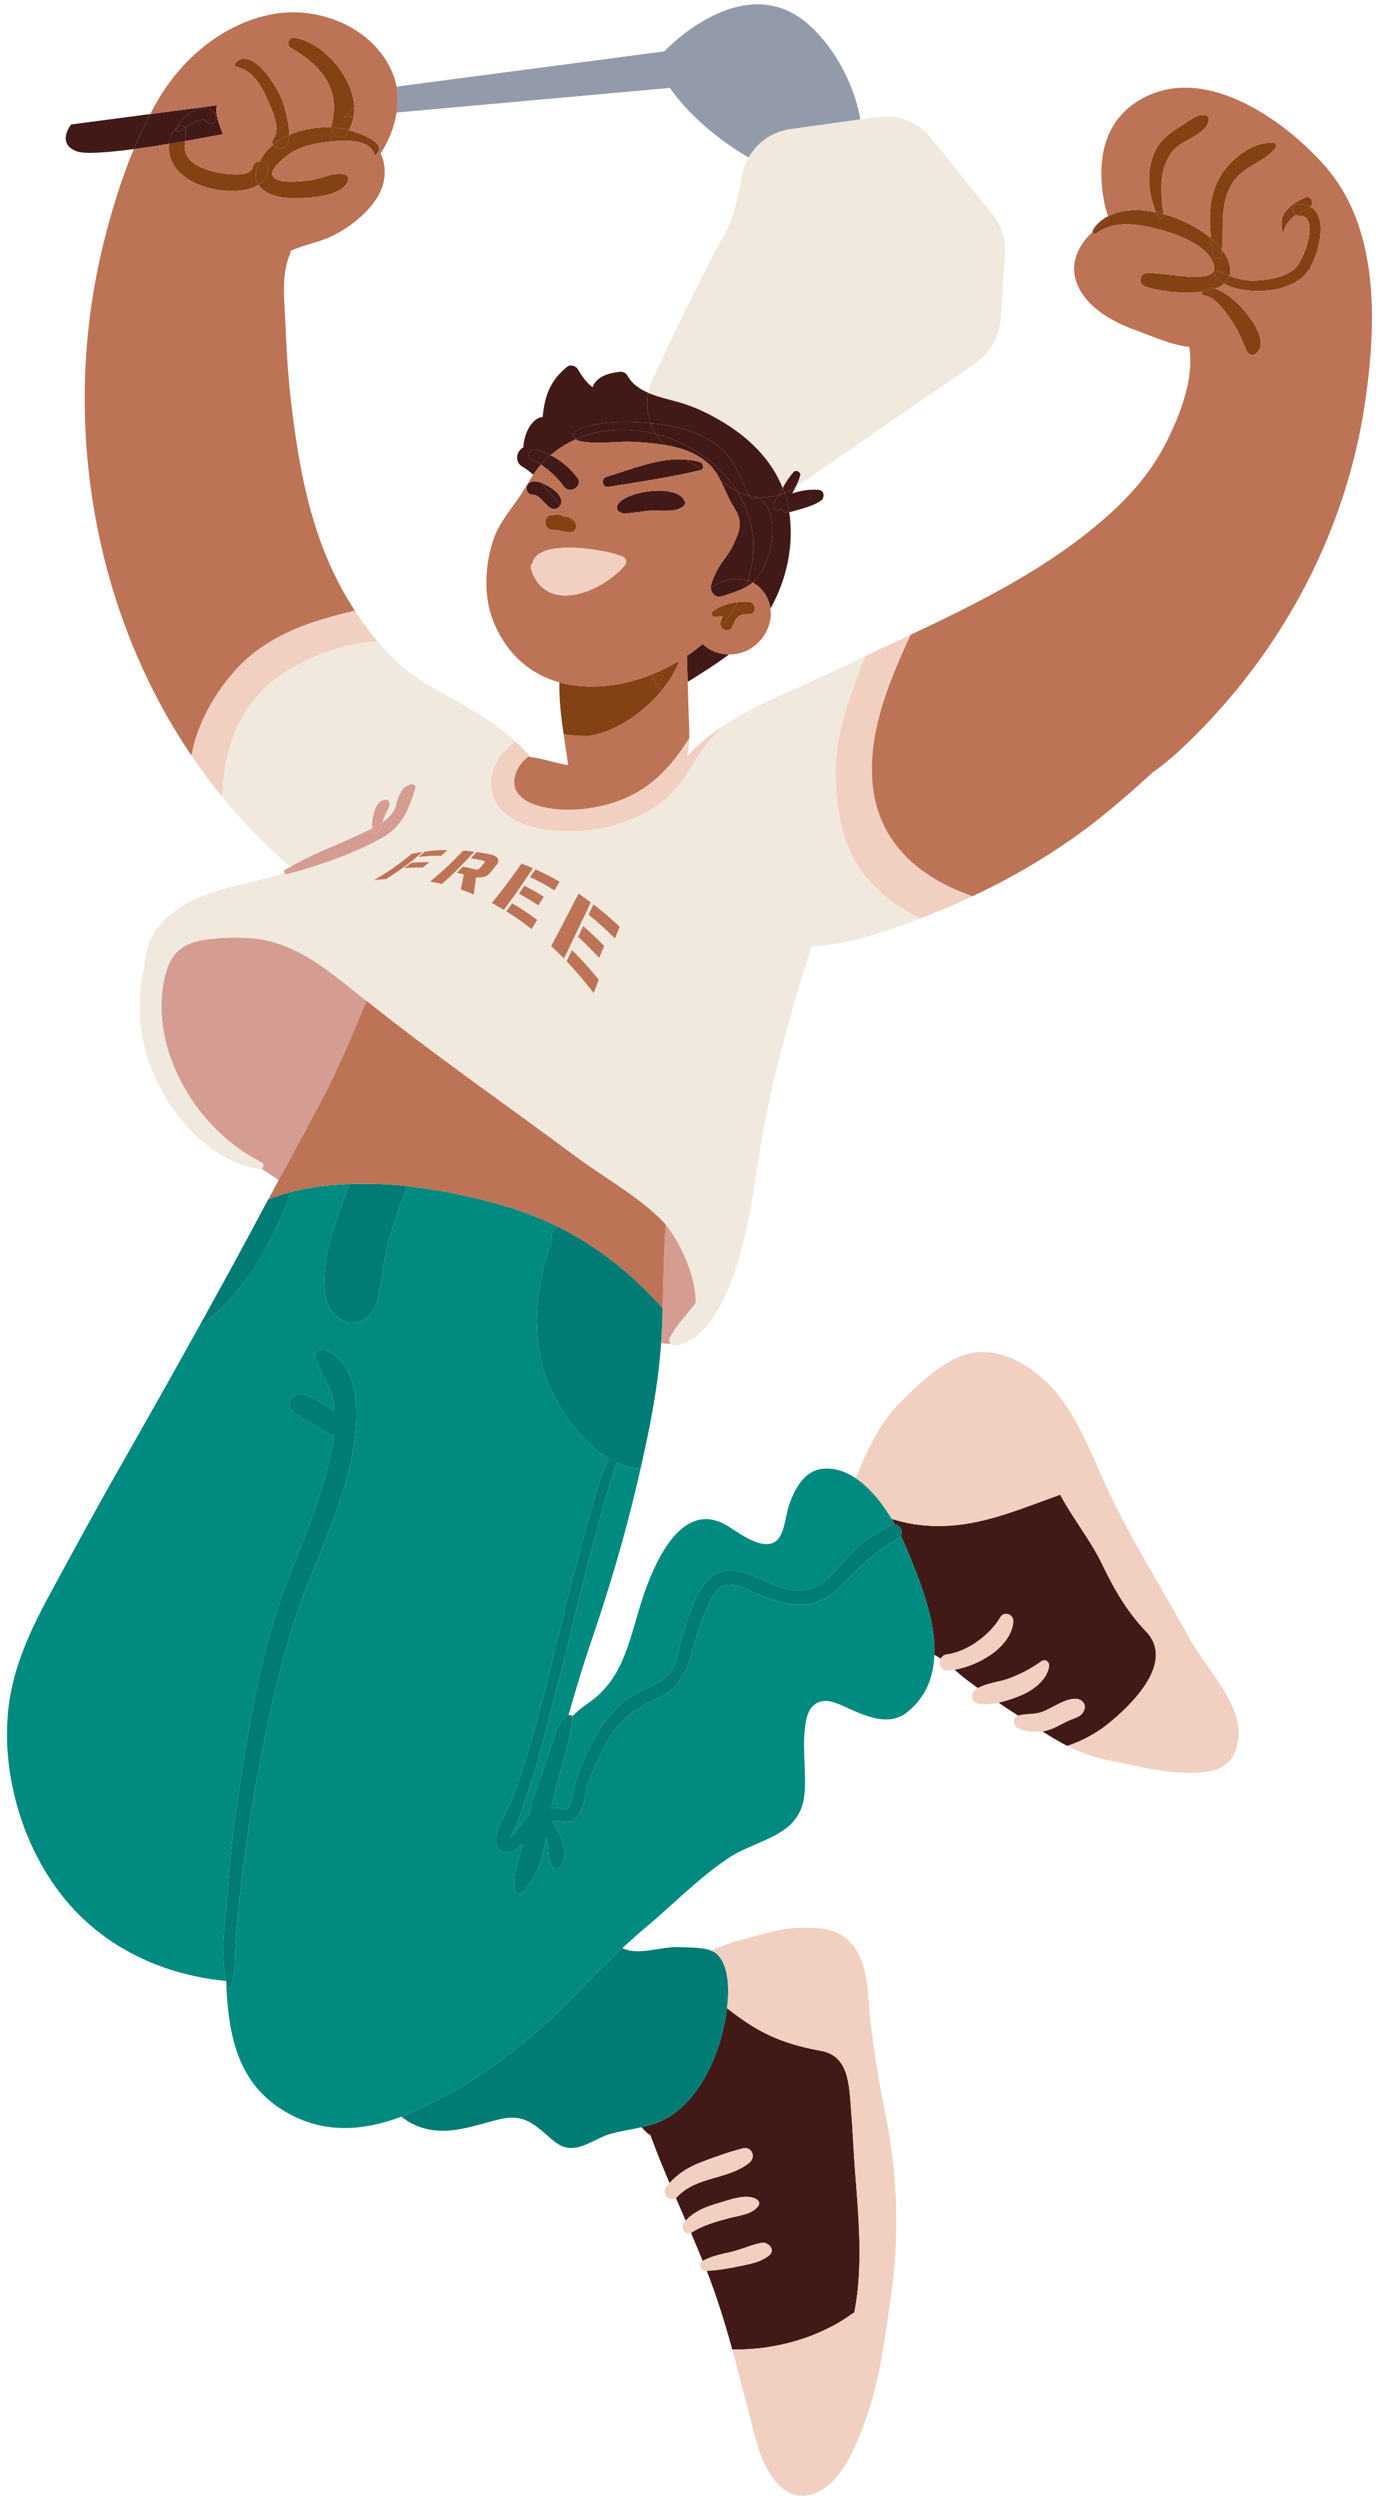 <?xml version="1.0" encoding="utf-8"?>
<!-- Generator: Adobe Illustrator 28.3.0, SVG Export Plug-In . SVG Version: 6.00 Build 0)  -->
<svg version="1.1" id="レイヤー_1" xmlns="http://www.w3.org/2000/svg" xmlns:xlink="http://www.w3.org/1999/xlink" x="0px"
	 y="0px" viewBox="0 0 160 290" style="enable-background:new 0 0 160 290;" xml:space="preserve">
<style type="text/css">
	.st0{fill:none;}
	.st1{fill:#939BAB;}
	.st2{fill:#411917;}
	.st3{fill:#834114;}
	.st4{fill:#EBAF26;}
	.st5{fill:#D59D92;}
	.st6{fill:#008A80;}
	.st7{fill:#F1E8DE;}
	.st8{fill:#007C75;}
	.st9{fill:#F1D0C1;}
	.st10{fill:#BD7355;}
</style>
<g>
	<path class="st0" d="M65.927,85.276c0.008,0,0.015,0.001,0.023,0.001c-0.002,0-0.003-0.001-0.005-0.002
		C65.939,85.275,65.933,85.276,65.927,85.276z"/>
	<path class="st0" d="M110.388,102.957c-5.037-2.367-8.506-6.152-9.126-11.849C101.883,96.811,105.357,100.598,110.388,102.957z"/>
	<path class="st0" d="M68.328,85.368c0.025,0,0.05,0,0.076,0c-0.031,0-0.062,0-0.094,0c-0.001,0-0.001,0-0.002,0H68.328z"/>
	<path class="st0" d="M61.395,87.667c-0.024,0.048-0.065,0.077-0.107,0.107c0.042-0.03,0.083-0.059,0.131-0.083
		c0.036,0.036,0.065,0.077,0.095,0.113c0.707,0.095,1.438,0.243,2.216,0.457c0.749,0.202,1.473,0.362,2.186,0.493
		c-0.077-0.618-0.172-1.248-0.267-1.877c-0.077-0.529-0.154-1.058-0.238-1.586c-0.006-0.059-0.012-0.125-0.024-0.184
		c-0.292-1.989-0.526-3.996-0.482-5.958c-3.303-0.922-6.123-3.181-7.699-7.166c-1.147-2.893-0.939-6.511,0.054-9.428
		c0.671-1.978,2.026-3.434,3.155-5.151c0.504-0.766,0.95-1.567,1.45-2.33c-0.407-0.369-0.814-0.693-1.208-0.909
		c-1.035-0.568-0.723-1.873,0.066-2.273c0.073-1.737,1.062-3.429,2.243-3.532c0.219-2.325,0.79-4.146,2.834-5.818
		c0.352-0.29,1.009-0.11,1.228,0.258c0.518,0.878,1.002,1.563,1.719,2.112c0.431-1.143,1.652-1.627,3.198-1.789
		c0.305-0.032,0.684,0.142,0.83,0.407c0.536,0.99,1.42,1.591,2.427,2.028c0.103-0.532,0.266-1.059,0.505-1.569
		c2.542-5.412,6.351-13.38,8.056-16.221c1.242-2.069,1.907-4.81,2.264-7.155c0.129-0.845,0.426-1.628,0.834-2.337
		c-6.443-3.768-9.122-8.077-9.122-8.077l-31.734,2.858c-0.255,1.647-0.894,3.304-1.841,4.739c0.766,1.669,0.624,3.713-0.659,5.507
		c-1.26,1.753-3.19,3.25-5.145,4.153c-1.438,0.665-3.172,0.962-4.646,1.64c0.006,0.113-0.006,0.226-0.054,0.339
		c-0.951,2.174-0.725,4.759-0.6,7.099c0.012,0.196,0.024,0.38,0.03,0.57c0.03,0.731,0.065,1.467,0.101,2.198
		c0.119,2.376,0.273,4.747,0.552,7.105c0.909,7.753,2.24,15.352,6.107,22.249c0.416,0.743,0.85,1.467,1.319,2.18
		c0.356,0.558,0.737,1.105,1.129,1.646c0.475,0.665,0.98,1.307,1.515,1.925l0.089,0.107c0.85,0.986,1.764,1.925,2.757,2.792
		c2.513,2.21,5.442,3.416,8.27,5.133c1.485,0.903,3.309,2.127,4.896,3.588c0.19,0.178,0.38,0.356,0.564,0.541
		C60.753,86.924,61.092,87.286,61.395,87.667z"/>
	<path class="st1" d="M46.007,13.055l31.734-2.858c0,0,2.679,4.31,9.122,8.077c1.002-1.743,2.743-2.996,4.823-3.286l8.142-1.136
		c-0.647-3.826-2.854-8.219-6.024-11.017c-7.585-6.693-16.731,3.123-16.731,3.123l-31.07,4.088
		C46.173,11.01,46.165,12.03,46.007,13.055z"/>
	<path class="st2" d="M79.698,76.077c0.023,1.007,0.053,2.014,0.087,3.021c1.641-1.025,3.279-2.04,4.795-3.19
		c-1.137-0.017-2.247-0.434-3.048-1.206C80.948,75.192,80.336,75.65,79.698,76.077z"/>
	<path class="st2" d="M72.775,43.53c-0.146-0.265-0.524-0.439-0.83-0.407c-1.546,0.161-2.767,0.646-3.198,1.789
		c-0.717-0.549-1.201-1.233-1.719-2.112c-0.219-0.368-0.876-0.549-1.228-0.258c-2.044,1.673-2.615,3.494-2.834,5.818
		c-1.181,0.103-2.17,1.795-2.243,3.532c-0.79,0.4-1.102,1.705-0.066,2.273c0.394,0.215,0.8,0.54,1.208,0.909
		c0.271-0.412,0.567-0.806,0.895-1.179c-0.35-0.231-0.711-0.437-1.076-0.609c-0.64-0.301-0.273-1.346,0.41-1.172
		c0.635,0.162,1.227,0.394,1.786,0.678c0.907-0.765,1.887-1.37,2.916-1.828c-0.313-0.258-0.431-0.795,0.009-1.015
		c2.333-1.152,6.033-1.094,8.686-0.846c-0.411-1.12-0.52-2.344-0.288-3.545C74.195,45.121,73.311,44.52,72.775,43.53z"/>
	<path class="st2" d="M90.861,59.254l-0.077-0.085c-0.041-0.046-0.078-0.098-0.108-0.154c-0.067,0.028-0.134,0.055-0.2,0.084
		c-0.598,0.258-0.961-0.539-0.629-0.95c0.205-0.253,0.413-0.503,0.618-0.755c-1.142,0.354-2.357,0.385-3.519,0.106
		c0.081,0.144,0.166,0.288,0.249,0.419c0.261-0.178,0.719-0.22,0.992-0.042c2.032,1.331,1.533,5.27,0.719,7.236
		c-0.49,1.186-0.972,1.923-1.582,2.453c1.103,0.583,1.884,1.757,2.066,3.018c1.899-3.347,2.755-7.381,2.184-11.164
		C91.336,59.48,91.028,59.438,90.861,59.254z"/>
	<path class="st2" d="M75.49,49.102c0.137,0.013,0.285,0.024,0.416,0.037c3.071,0.315,6.387,1.236,8.496,3.642
		c1.2,1.366,1.616,3.071,2.489,4.628c0.017,0.032,0.037,0.06,0.054,0.091c1.161,0.279,2.376,0.247,3.519-0.106
		c0.009-0.011,0.017-0.021,0.026-0.032c0.092-0.272,0.202-0.525,0.323-0.769c-1.166-2.925-3.362-5.302-6.086-7.104
		c-1.639-1.078-3.398-2.008-5.269-2.628c-1.323-0.44-2.903-0.719-4.255-1.304C74.971,46.758,75.079,47.982,75.49,49.102z"/>
	<path class="st3" d="M65.945,85.275c0.002,0,0.003,0.001,0.005,0.002c0.275,0.004,0.552,0.019,0.825,0.039
		C66.498,85.296,66.22,85.279,65.945,85.275z"/>
	<path class="st3" d="M68.308,85.368c0.001,0,0.001,0,0.002,0c-0.19,0-0.38,0.002-0.57,0H68.308z"/>
	<path class="st3" d="M75.62,78.232c-3.545,1.413-7.377,1.848-10.715,0.916c-0.044,1.962,0.19,3.969,0.482,5.958
		c0.175,0.073,0.368,0.118,0.557,0.169c0.276,0.004,0.553,0.021,0.83,0.041c0.329,0.024,0.653,0.049,0.965,0.052
		c0.19,0.001,0.38-0.001,0.57,0c2.983-0.44,6.283-2.591,8.498-5.316c-0.103-0.076-0.2-0.163-0.283-0.264
		C76.134,79.323,75.849,78.792,75.62,78.232z"/>
	<path class="st3" d="M76.524,79.788c0.084,0.1,0.18,0.187,0.283,0.264c0.875-1.076,1.579-2.237,2.025-3.422
		c-1.028,0.62-2.105,1.161-3.213,1.602C75.849,78.792,76.134,79.323,76.524,79.788z"/>
	<path class="st2" d="M87.126,66.059c-0.094,0.433-0.217,0.858-0.355,1.279c0.161,0.053,0.323,0.108,0.477,0.184
		c0.027,0.013,0.05,0.032,0.076,0.046c0.609-0.53,1.092-1.267,1.582-2.453c0.814-1.967,1.313-5.905-0.719-7.236
		c-0.273-0.178-0.731-0.137-0.992,0.042c-0.083-0.132-0.168-0.275-0.249-0.419c-0.496-0.119-0.977-0.301-1.442-0.537
		C87.131,59.536,87.863,62.65,87.126,66.059z"/>
	<path class="st2" d="M76.094,50.341c-0.246-0.392-0.445-0.808-0.604-1.239c-2.653-0.248-6.353-0.307-8.686,0.846
		c-0.44,0.22-0.321,0.757-0.009,1.015C69.709,49.664,73.005,49.551,76.094,50.341z"/>
	<path class="st2" d="M84.402,52.782c-2.109-2.406-5.424-3.327-8.496-3.642c-0.131-0.014-0.279-0.025-0.416-0.037
		c0.158,0.431,0.358,0.847,0.604,1.239c3.837,0.981,7.347,3.362,9.41,6.623c0.465,0.235,0.946,0.418,1.442,0.537
		c-0.018-0.031-0.037-0.06-0.054-0.091C86.018,55.853,85.602,54.148,84.402,52.782z"/>
	<path class="st2" d="M83.667,55.867c0.307,0.619,0.578,1.265,0.89,1.899c0.891,1.794,1.836,2.394,0.867,4.664
		c-1.218,2.863-1.79,2.247-2.877,5.259c-0.062,0.171-0.075,0.348-0.062,0.521c1.235-0.924,2.868-1.339,4.285-0.871
		c0.139-0.421,0.261-0.846,0.355-1.279c0.738-3.41,0.005-6.523-1.622-9.095c-0.178-0.09-0.36-0.173-0.531-0.28L83.667,55.867z"/>
	<path class="st2" d="M73.423,51.255c1.201,0.065,2.469,0.151,3.711,0.358c-0.402-0.384-0.752-0.811-1.04-1.272
		c-3.09-0.79-6.385-0.677-9.298,0.621c0.067,0.056,0.141,0.103,0.223,0.126C68.973,51.641,71.391,51.148,73.423,51.255z"/>
	<path class="st2" d="M82.109,53.703c0.705,0.618,1.163,1.369,1.558,2.164l1.306,0.817c0.172,0.107,0.353,0.19,0.531,0.28
		c-2.063-3.261-5.572-5.642-9.41-6.623c0.289,0.461,0.638,0.887,1.04,1.272C78.953,51.916,80.714,52.488,82.109,53.703z"/>
	<path class="st2" d="M86.77,67.338c-0.09,0.272-0.19,0.541-0.297,0.807c0.313-0.167,0.594-0.354,0.851-0.577
		c-0.026-0.014-0.05-0.033-0.076-0.046C87.093,67.446,86.932,67.392,86.77,67.338z"/>
	<path class="st2" d="M82.485,68.21c0.05,0.643,0.577,1.201,1.321,0.952c1.125-0.372,1.975-0.648,2.667-1.017
		c0.107-0.266,0.207-0.535,0.297-0.807C85.353,66.871,83.72,67.286,82.485,68.21z"/>
	<path class="st2" d="M91.035,57.175c0.194,0.566,0.361,1.144,0.474,1.75c0.031,0.165,0.04,0.333,0.065,0.499
		c0.016-0.004,0.035-0.004,0.051-0.009c1.241-0.385,2.529-0.609,3.623-1.335c0.459-0.305,0.417-1.21-0.241-1.261
		c-1.087-0.084-2.108,0.088-3.095,0.411c0.151-0.241,0.281-0.492,0.411-0.743l-0.056,0.038
		C91.877,56.793,91.46,56.998,91.035,57.175z"/>
	<path class="st2" d="M92.048,54.763c-0.489,0.599-0.91,1.175-1.235,1.83c0.077,0.192,0.154,0.384,0.222,0.581
		c0.426-0.176,0.842-0.382,1.232-0.65l0.056-0.038c0.215-0.418,0.406-0.85,0.529-1.325C92.961,54.737,92.335,54.412,92.048,54.763z"
		/>
	<path class="st2" d="M91.035,57.175c-0.189,0.078-0.376,0.16-0.57,0.22c-0.205,0.252-0.414,0.502-0.618,0.755
		c-0.332,0.411,0.031,1.208,0.629,0.95c0.066-0.029,0.134-0.056,0.2-0.084c0.031,0.056,0.067,0.108,0.108,0.154l0.077,0.085
		c0.167,0.184,0.475,0.226,0.713,0.169c-0.025-0.166-0.035-0.334-0.065-0.499C91.396,58.319,91.228,57.74,91.035,57.175z"/>
	<path class="st2" d="M90.464,57.395c0.194-0.06,0.381-0.142,0.57-0.22c-0.067-0.197-0.145-0.389-0.222-0.581
		c-0.121,0.244-0.231,0.497-0.323,0.769C90.482,57.373,90.473,57.384,90.464,57.395z"/>
	<path class="st2" d="M61.881,57.392c1.034-0.017,1.891,2.505,3.042,1.346c0.025-0.025,0.04-0.057,0.061-0.085
		c-0.671-0.865-1.423-1.823-2.192-2.661c-0.325-0.116-0.666-0.182-1-0.134C60.824,55.997,60.878,57.409,61.881,57.392z"/>
	<path class="st2" d="M65.1,57.919c-0.222-0.722-0.909-1.171-1.529-1.549c-0.237-0.145-0.503-0.279-0.779-0.377
		c0.77,0.837,1.522,1.796,2.192,2.661C65.136,58.444,65.175,58.162,65.1,57.919z"/>
	<path class="st2" d="M71.628,59.123c0.062,0.16,0.204,0.274,0.374,0.288c0.003,0.051,0.103,0.099,0.393,0.148
		c0.232,0.039,0.506-0.041,0.741-0.061c0.608-0.053,1.186-0.121,1.787-0.217c1.288-0.206,3.468,0.331,4.464-0.643
		c0.106-0.104,0.131-0.274,0.089-0.411C78.697,55.73,70.903,57.248,71.628,59.123z"/>
	<path class="st2" d="M70.34,55.317c-0.629,0.186-0.458,1.259,0.217,1.154c3.551-0.556,7.204-1.105,10.698-1.929
		c0.069-0.016,0.124-0.044,0.17-0.077l-1.855-1.161C76.46,53.046,73.247,54.458,70.34,55.317z"/>
	<path class="st2" d="M81.202,53.601c-0.539-0.161-1.084-0.252-1.632-0.297l1.855,1.161C81.727,54.244,81.566,53.71,81.202,53.601z"
		/>
	<path class="st2" d="M63.881,52.791c-0.559-0.284-1.152-0.516-1.786-0.678c-0.683-0.174-1.05,0.872-0.41,1.172
		c0.365,0.172,0.726,0.378,1.076,0.609c0.095-0.109,0.178-0.226,0.281-0.33C63.312,53.291,63.593,53.034,63.881,52.791z"/>
	<path class="st2" d="M65.406,56.419c0.712,0.983,2.314-0.062,1.581-1.015c-0.858-1.117-1.897-1.999-3.107-2.613
		c-0.288,0.242-0.568,0.5-0.84,0.774c-0.102,0.104-0.185,0.221-0.281,0.33C63.782,54.569,64.715,55.466,65.406,56.419z"/>
	<path class="st3" d="M84.959,72.714c0.404-1.061,0.751-1.535,1.971-1.486c0.857,0.035,0.838-1.191,0.099-1.4
		c-0.048-0.021-0.099-0.023-0.15-0.026c-0.235-0.012-0.373-0.015-0.509-0.012c-0.242,0.002-0.481,0.026-0.72,0.05
		c-0.562,0.995-1.239,1.939-2.016,2.82C83.865,73.152,84.724,73.332,84.959,72.714z"/>
	<path class="st3" d="M82.926,71.536c0.31,0.014,0.615-0.004,0.917-0.037c-0.097,0.238-0.181,0.483-0.253,0.736
		c-0.045,0.159-0.016,0.299,0.043,0.425c0.777-0.881,1.454-1.825,2.016-2.82c-1.054,0.105-2.071,0.419-2.932,1.055
		C82.425,71.112,82.579,71.52,82.926,71.536z"/>
	<path class="st3" d="M65.365,59.868c-0.041-0.01-0.082-0.023-0.123-0.032c-0.094-0.038-0.188-0.076-0.283-0.112
		c-0.223-0.085-0.46-0.077-0.659,0.017c-0.081,0-0.159-0.008-0.242-0.003c-1.118,0.072-1.021,1.781,0.1,1.738
		c0.499-0.019,0.975,0.123,1.463,0.209c0.05,0.009,0.097,0.01,0.144,0.011c0.393,0.121,0.818,0.043,1.024-0.36
		c0.054-0.106,0.072-0.222,0.072-0.339c-0.232-0.284-0.46-0.573-0.695-0.853c-0.033-0.039-0.072-0.09-0.106-0.131
		c-0.032-0.009-0.054-0.028-0.09-0.034C65.766,59.944,65.566,59.905,65.365,59.868z"/>
	<path class="st3" d="M66.861,60.997c0.002-0.267-0.121-0.535-0.353-0.682c-0.093-0.141-0.247-0.244-0.448-0.301
		c0.034,0.041,0.073,0.092,0.106,0.131C66.401,60.424,66.629,60.713,66.861,60.997z"/>
	<path class="st4" d="M61.288,87.773c0.071,0.006,0.148,0.012,0.226,0.03c-0.03-0.036-0.059-0.077-0.095-0.113
		C61.371,87.714,61.33,87.744,61.288,87.773z"/>
	<path class="st3" d="M128.572,25.076c-0.721,0.378-1.343,0.901-1.788,1.635c-0.036,0.06-0.04,0.123-0.025,0.183
		c0.584-0.552,1.252-1.044,1.96-1.459C128.665,25.32,128.619,25.197,128.572,25.076z"/>
	<path class="st3" d="M127.182,27.071c2.042-1.543,4.821-1.106,7.126-0.507c2.027,0.527,5.732,1.755,6.489,4.032
		c0.961,2.891-6.33,0.719-7.943,1.125c-0.641,0.162-0.739,1.197-0.114,1.454c1.273,0.524,4.389,0.995,6.811,0.647
		c0.356-0.465,0.879-0.518,1.448-0.345c0.404-0.149,0.753-0.34,1.034-0.575c-0.524-0.302-0.964-0.692-1.218-1.224
		c-0.089-0.187,0.069-0.383,0.271-0.299c0.554,0.23,1.064,0.448,1.57,0.633c0.175-0.534,0.124-1.197-0.247-2.02
		c-0.155-0.344-0.378-0.681-0.63-1.014c-0.023,0.22-0.049,0.439-0.086,0.659c-0.096,0.576-0.896,0.449-0.964-0.07
		c-0.084-0.645-0.167-1.291-0.232-1.934c-1.449-1.221-3.443-2.24-5.49-2.801c0.01,0.06,0.017,0.125,0.027,0.184
		c0.056,0.337-0.488,0.514-0.641,0.208c-0.095-0.19-0.176-0.392-0.26-0.592c-2.036-0.424-4.042-0.354-5.562,0.443
		c0.047,0.122,0.094,0.244,0.147,0.359c-0.708,0.415-1.376,0.907-1.96,1.459C126.804,27.063,127.021,27.193,127.182,27.071z"/>
	<path class="st3" d="M139.453,33.947c-0.067,0.112,0.015,0.281,0.144,0.299c1.429,0.198,2.353,1.64,3.127,2.707
		c0.851,1.173,1.372,2.427,1.91,3.729c0.205,0.495,0.803,0.656,1.194,0.258c1.445-1.467-0.947-4.387-1.983-5.472
		c-0.493-0.517-1.749-1.659-2.848-1.992c-0.432,0.159-0.925,0.27-1.448,0.345C139.517,33.864,139.482,33.898,139.453,33.947z"/>
	<path class="st3" d="M139.549,33.822c0.523-0.075,1.015-0.186,1.448-0.345C140.428,33.305,139.906,33.357,139.549,33.822z"/>
	<path class="st3" d="M146.349,33.747c1.909-0.055,4.286-0.684,5.432-2.342c1.163-1.683,2.421-6.224,0.281-7.412
		c-0.061,0.065-0.138,0.121-0.233,0.162c-0.504,0.217-1.01,0.469-1.462,0.782c0.096,0.053,0.206,0.09,0.343,0.083
		c2.504-0.124,0.615,5.152-0.425,6.101c-1.13,1.031-3.036,1.336-4.501,1.415c-1.201,0.065-2.155-0.168-3.127-0.525
		c-0.115,0.351-0.331,0.645-0.624,0.889C143.294,33.629,145.097,33.783,146.349,33.747z"/>
	<path class="st3" d="M140.814,31.678c0.254,0.532,0.694,0.922,1.218,1.224c0.293-0.244,0.508-0.538,0.624-0.889
		c-0.506-0.186-1.017-0.403-1.57-0.633C140.883,31.295,140.725,31.491,140.814,31.678z"/>
	<path class="st3" d="M150.633,23.7c0.596-0.029,1.057,0.088,1.429,0.294c0.431-0.459,0.028-1.388-0.638-1.083
		c-0.835,0.383-1.683,0.887-2.264,1.616c-0.531,0.667-0.565,1.534-0.356,2.332c0.019,0.071,0.119,0.056,0.134-0.008
		c0.212-0.848,0.758-1.449,1.428-1.913C149.864,24.663,149.919,23.736,150.633,23.7z"/>
	<path class="st3" d="M152.061,23.994c-0.372-0.206-0.833-0.323-1.429-0.294c-0.713,0.035-0.768,0.962-0.267,1.238
		c0.452-0.313,0.958-0.565,1.462-0.782C151.924,24.115,152.001,24.059,152.061,23.994z"/>
	<path class="st3" d="M141.778,28.978c0.273-2.637-0.321-5.272,1.181-7.686c1.288-2.072,3.632-2.409,5.042-4.126
		c0.156-0.19,0.092-0.54-0.187-0.576c-2.182-0.281-4.682,1.614-5.872,3.307c-1.665,2.367-1.718,5.028-1.445,7.736
		C141.002,28.059,141.426,28.513,141.778,28.978z"/>
	<path class="st3" d="M141.693,29.637c0.036-0.219,0.063-0.439,0.086-0.659c-0.352-0.465-0.776-0.919-1.282-1.345
		c0.065,0.643,0.148,1.289,0.232,1.934C140.797,30.086,141.597,30.213,141.693,29.637z"/>
	<path class="st3" d="M136.346,17.222c1.053-1.059,3.922-1.771,3.901-3.465c-0.002-0.178-0.146-0.309-0.305-0.353
		c-1.031-0.287-1.995,0.659-2.844,1.173c-1.21,0.733-2.35,1.541-3.012,2.831c-1.126,2.193-0.894,4.985,0.048,7.224
		c0.291,0.061,0.583,0.119,0.873,0.199C134.604,22.307,134.438,19.14,136.346,17.222z"/>
	<path class="st3" d="M135.034,25.016c-0.01-0.06-0.018-0.124-0.027-0.184c-0.291-0.08-0.582-0.139-0.873-0.199
		c0.084,0.2,0.165,0.402,0.26,0.592C134.546,25.53,135.09,25.353,135.034,25.016z"/>
	<path class="st3" d="M38.464,14.782c-1.621-0.075-3.374,0.198-4.904,0.872c-0.016,1.094-0.401,1.851-1.609,1.416
		c-0.141-0.051-0.22-0.152-0.275-0.266c-0.631,0.526-1.158,1.161-1.545,1.91c0.534-0.031,1.102,0.362,0.968,1.047
		c-0.147,0.754-0.557,1.292-1.12,1.664c0.631,0.994,2.102,1.482,3.481,1.543c1.723,0.077,6.404-0.01,6.958-2.105
		c0.076-0.289-0.149-0.54-0.407-0.617c-1.182-0.351-2.79,0.515-4.023,0.661c-0.831,0.099-3.893,0.535-4.359-0.522
		c-0.379-0.86,1.697-2.392,2.235-2.715c1.373-0.824,3.153-1.142,4.721-1.277c1.577-0.136,4.487-0.273,4.895,1.672
		c1.728-1.327-1.317-2.497-2.989-2.966c-0.087,0.161-0.164,0.324-0.272,0.479C39.636,16.413,38.387,15.653,38.464,14.782z"/>
	<path class="st3" d="M29.921,19.141c0.062-0.148,0.137-0.287,0.21-0.427c-0.358,0.021-0.701,0.227-0.807,0.683
		c-0.342,1.466-4.105,0.646-4.99,0.386c-0.931-0.274-1.984-0.737-2.547-1.569c-0.413-0.609-0.39-1.218-0.322-1.845
		c-0.589,0.103-1.211,0.209-1.855,0.314c-0.078,0.722,0.053,1.481,0.361,2.114c0.711,1.464,2.208,2.343,3.698,2.848
		c1.561,0.528,4.624,0.896,6.309-0.219C29.609,20.843,29.525,20.088,29.921,19.141z"/>
	<path class="st3" d="M31.099,19.761c0.134-0.685-0.434-1.079-0.968-1.047c-0.073,0.14-0.148,0.279-0.21,0.427
		c-0.396,0.947-0.312,1.702,0.057,2.285C30.542,21.053,30.951,20.515,31.099,19.761z"/>
	<path class="st3" d="M32.633,11.352c-0.55-1.261-3.332-6.049-5.316-4.065c-0.157,0.157-0.046,0.412,0.15,0.461
		c1.943,0.485,2.831,2.154,3.62,3.923c0.491,1.099,1.518,3.273,0.675,4.363c-0.156,0.202-0.201,0.527-0.087,0.769
		c0.561-0.468,1.2-0.848,1.884-1.15C33.583,14.098,32.852,11.855,32.633,11.352z"/>
	<path class="st3" d="M31.95,17.07c1.209,0.435,1.594-0.323,1.609-1.416c-0.685,0.302-1.323,0.682-1.884,1.15
		C31.73,16.919,31.809,17.02,31.95,17.07z"/>
	<path class="st3" d="M41.092,12.447c-0.14-3.644-3.635-7.521-6.915-8.062c-0.714-0.118-1.013,0.808-0.41,1.172
		c1.714,1.037,3.258,2.153,4.239,3.948c0.966,1.769,0.843,3.297,0.459,5.18c-0.007,0.033,0.002,0.064-0.001,0.096
		c0.392,0.018,0.779,0.052,1.15,0.11c0.16,0.025,0.481,0.097,0.877,0.208c0.277-0.51,0.454-1.045,0.539-1.596l-1.119,0.101
		L41.092,12.447z"/>
	<path class="st3" d="M39.91,13.604l1.119-0.101c0.054-0.348,0.077-0.701,0.063-1.057L39.91,13.604z"/>
	<path class="st3" d="M38.464,14.782c-0.077,0.871,1.172,1.632,1.754,0.797c0.108-0.155,0.185-0.318,0.272-0.479
		c-0.396-0.111-0.716-0.183-0.877-0.208C39.242,14.834,38.856,14.8,38.464,14.782z"/>
	<path class="st2" d="M99.115,268.256c1.081-5.418,0.475-11.365,0.077-16.641c-0.172-2.347-0.267-4.7-0.458-7.046
		c-0.214-2.745-0.267-6.095-3.452-6.678c-3.458-0.636-6.102-1.521-9.072-3.577c-0.628-0.435-1.252-0.891-1.861-1.367
		c-0.218,1.77-0.662,3.475-1.038,4.581c-1.111,3.268-3.196,6.868-6.428,8.419c-0.781,0.376-1.601,0.609-2.435,0.795
		c0.182,0.209,0.371,0.414,0.575,0.607c0.142,0.137,0.291,0.226,0.44,0.303c0.678,1.879,1.44,3.726,2.221,5.567
		c0.952-1.068,2.178-1.839,3.516-2.36c1.574-0.613,3.339-1.245,4.97-1.661c1.067-0.272,1.572,1,0.783,1.653
		c-2.406,1.989-6.133,1.561-8.358,3.958c-0.057,0.061-0.118,0.091-0.178,0.132c0.382,0.881,0.76,1.765,1.143,2.646
		c1.038-1.133,2.381-1.639,3.861-2.064c1.178-0.339,3.221-1.134,4.375-0.415c0.221,0.137,0.388,0.449,0.228,0.702
		c-0.655,1.036-2.261,1.178-3.352,1.463c-1.448,0.379-3.123,0.841-4.383,1.665c-0.04,0.026-0.08,0.033-0.12,0.051
		c0.465,1.08,0.913,2.168,1.356,3.258c1.048-0.565,2.097-0.762,3.253-1.028c1.204-0.277,2.378-0.836,3.572-1.068
		c0.737-0.144,1.678,0.784,0.923,1.432c-0.959,0.824-2.307,1.039-3.52,1.286c-1.256,0.255-2.478,0.494-3.754,0.528
		c1.172,2.987,2.11,6.038,2.96,9.119c4.984,0.125,10.189-1.414,13.878-4.117C98.925,268.333,99.019,268.286,99.115,268.256z"/>
	<path class="st5" d="M38.088,126.125c1.66-3.285,3.002-6.673,4.445-10.028c-0.33-0.264-0.671-0.515-0.999-0.781
		c-3.434-2.774-7.034-5.757-11.555-6.398c-1.907-0.273-4.141-0.196-6.054,0.059c-2.923,0.392-4.272,1.717-4.878,4.646
		c-1.717,8.317,3.873,17.508,11.288,21.203c0.329,0.167,0.26,0.572,0.011,0.727c0.656,0.454,1.32,0.896,1.989,1.329
		c0.025-0.046,0.049-0.091,0.073-0.136C34.322,133.221,36.271,129.702,38.088,126.125z"/>
	<path class="st5" d="M77.733,155.163c0.743-1.455,1.949-2.638,2.965-3.974c0.182-2.965-1.871-7.295-3.429-9.105
		c-0.012,0.015-0.022,0.034-0.035,0.048c-0.172,2.312-0.238,4.618-0.291,6.936c-0.024,0.892-0.042,1.783-0.065,2.675
		c0,0,0,0-0.001-0.001c-0.03,0.974-0.059,1.949-0.1,2.929c-0.017,0.374-0.046,0.747-0.071,1.121c0.378,0.054,0.75,0.086,1.109,0.086
		C77.667,155.672,77.62,155.383,77.733,155.163z"/>
	<path class="st2" d="M132.99,189.27c-2.21-2.329-3.683-4.848-5.068-7.741c-1.378-2.887-3.428-5.341-4.907-8.157
		c-5.697,2.032-10.807,4.402-17.074,3.404c-0.676-0.107-1.553-0.31-2.485-0.597c0.13,0.217,0.255,0.433,0.376,0.648
		c0.593,0.065,1.018,0.795,0.686,1.312c0.212,0.439,0.405,0.863,0.568,1.256c1.402,3.364,3.332,7.913,3.347,12.043
		c0.001,0.174-0.012,0.344-0.019,0.516c0.139,0.073,0.279,0.15,0.426,0.239c0.104,0.062,0.203,0.142,0.305,0.211
		c0.131-0.253,0.361-0.46,0.722-0.507c2.366-0.31,4.992-2.249,6.17-4.269c0.483-0.828,1.631-0.371,1.532,0.536
		c-0.321,2.939-4.002,5.029-6.814,5.511c0.435,0.38,0.866,0.76,1.299,1.09c0.464,0.355,0.94,0.695,1.411,1.042
		c1.039-0.587,2.523-0.718,3.625-1.127c1.421-0.528,2.55-1.154,3.787-2.013c0.419-0.291,0.905,0.133,0.847,0.581
		c-0.208,1.609-1.813,2.774-3.217,3.386c-0.686,0.299-1.669,0.645-2.651,0.86c0.511,0.346,1.015,0.702,1.539,1.033
		c0.248,0.156,0.492,0.318,0.738,0.478c0.129-0.041,0.262-0.07,0.37-0.088c0.778-0.126,1.506-0.071,2.292-0.31
		c1.176-0.359,3.042-1.854,4.335-1.508c0.469,0.125,0.835,0.582,0.716,1.086c-0.22,0.931-1.04,1.044-1.814,1.385
		c-0.947,0.417-1.832,1.029-2.863,1.225c-0.063,0.012-0.14,0.023-0.225,0.033c0.94,0.598,1.89,1.176,2.88,1.68
		c1.794-0.564,3.505-1.568,4.622-2.46C131.315,197.76,136.371,192.829,132.99,189.27z"/>
	<g>
		<path class="st6" d="M64.507,196.266c-1.143,4.322-2.215,8.8-3.722,13.009c-0.246,0.688-1.29,3.719-1.572,3.804
			c0.466-0.141,1.535-2.042,2.088-2.458c0.03-0.022,0.057-0.037,0.087-0.058c0.171-0.782,0.357-1.562,0.619-2.33
			c0.734-2.151,1.527-4.272,2.22-6.436c0.356-1.112,0.628-2.182,1.662-2.83c0.022-0.014,0.045-0.009,0.068-0.018
			c0.803-2.801,1.629-5.596,2.573-8.36c2.073-6.054,3.909-12.185,5.371-18.417c0.143-0.6,0.279-1.2,0.416-1.8
			c-0.96-0.077-1.883-0.336-2.761-0.733c-0.211,0.688-0.445,1.373-0.665,2.07c-0.83,2.627-1.502,5.313-2.214,7.974
			C67.203,185.191,65.964,190.755,64.507,196.266z"/>
		<path class="st6" d="M68.299,197.516c-0.713,0.492-1.341,1.016-1.912,1.56c0.06,0.081,0.102,0.177,0.084,0.29
			c-0.518,3.413-1.716,6.713-2.442,10.083c-0.022,0.103-0.042,0.209-0.063,0.314c0.234-0.021,0.477-0.043,0.744-0.075
			c0.259-0.031,0.797,0.325,0.98,0.231c0.634-0.329,0.77-2.062,0.949-2.666c0.89-2.997,2.312-6.167,4.379-8.544
			c0.924-1.062,2.012-1.95,3.293-2.547c1.336-0.623,2.745-1.099,3.646-2.411c0.646-0.94,0.749-2.477,1.092-3.574
			c0.747-2.389,1.757-6.489,4.199-7.722c2.702-1.364,6.517,2.074,9.303,2.052c2.228-0.017,3.524-1.284,4.779-2.729
			c0.594-0.685,1.18-1.409,1.85-2.061c1.211-1.177,2.699-1.884,4.119-2.772c0.184-0.115,0.364-0.135,0.534-0.116
			c-0.121-0.216-0.245-0.431-0.376-0.648c-1.095-1.825-2.53-3.643-4.223-4.754c-1.127-0.74-2.364-1.172-3.695-1.065
			c-2.204,0.178-3.303,2.287-3.957,4.129c-0.386,1.087-0.535,3.131-1.289,4.016c-1.39,1.651-4.289-0.505-5.739-1.426
			c-5.685-3.63-8.995,4.979-10.296,9.244C72.944,190.619,72.196,194.819,68.299,197.516z"/>
		<path class="st6" d="M105.085,179.396c-0.163-0.393-0.356-0.817-0.568-1.256c-0.064,0.1-0.154,0.193-0.279,0.269
			c-2.493,1.518-4.262,3.008-6.252,5.149c-0.072,0.077-0.146,0.15-0.219,0.225c-1.218,1.257-2.587,2.207-4.398,2.35
			c-1.865,0.148-3.693-0.541-5.402-1.199c-1.278-0.491-3.047-1.679-4.369-0.829c-0.955,0.614-1.65,2.599-2.065,3.589
			c-1.319,3.149-1.365,7.494-4.829,9.106c-2.617,1.218-4.352,2.171-5.935,4.691c-1.012,1.61-1.774,3.385-2.435,5.162
			c-0.477,1.281-0.453,3.219-1.501,4.203c-0.831,0.781-1.188,0.353-2.246,0.372c-0.201,0.004-0.37,0.036-0.545,0.064
			c1.15,1.485,2.058,3.689,0.938,5.309c-0.205,0.297-0.651,0.167-0.825-0.07c-0.562-0.765-0.467-1.578-0.601-2.479
			c-0.051-0.341-0.104-0.674-0.162-1.004c-0.348,1.946-0.82,3.88-1.924,5.458c-0.26,0.371-0.555,0.723-0.891,1.051
			c-0.222,0.216-0.684,0.19-0.765-0.166c-0.1-0.445-0.132-0.869-0.122-1.281c0.032-1.337,0.543-2.548,0.908-3.942
			c0.023-0.087,0.039-0.174,0.06-0.261c-0.126,0.119-0.252,0.239-0.395,0.349c-0.544,0.421-1.204,0.833-1.913,0.51
			c-1.908-0.868,0.092-3.893,0.59-5.014c2.048-4.617,3.299-9.931,4.547-14.82c1.319-5.171,2.49-10.367,3.925-15.509
			c0.74-2.651,1.423-5.346,2.302-7.956c0.264-0.785,0.594-1.545,0.911-2.308c-3.426-1.996-6.049-6.042-7.281-9.375
			c-1.042-2.813-1.288-6.196-0.875-9.544c0.269-2.19,0.814-4.364,1.624-6.354c-0.184-0.309-0.202-0.713,0.107-1.063
			c0.167-0.184,0.334-0.361,0.511-0.534c0.006-0.006,0.011-0.012,0.017-0.018c-0.341-0.17-0.696-0.311-1.043-0.47
			c-0.175-0.081-0.351-0.16-0.528-0.238c-0.568-0.252-1.144-0.487-1.726-0.708c-0.423-0.16-0.849-0.314-1.28-0.457
			c-0.211-0.07-0.414-0.158-0.626-0.224c-0.583-0.182-1.179-0.343-1.77-0.511c-0.12-0.034-0.239-0.07-0.359-0.104
			c-0.594-0.166-1.191-0.322-1.792-0.472c-0.225-0.056-0.451-0.108-0.676-0.162c-0.957-0.229-1.919-0.434-2.887-0.619
			c-0.346-0.066-0.692-0.135-1.039-0.195c-0.478-0.082-0.955-0.155-1.435-0.225c-0.476-0.07-0.953-0.132-1.431-0.189
			c-0.302-0.036-0.602-0.088-0.904-0.119c-0.002,0.004-0.003,0.008-0.005,0.012c-0.813,2.205-1.613,4.437-2.199,6.717
			c-0.256,0.997-0.476,2.002-0.631,3.02c-0.244,1.574-0.321,3.386-1.2,4.765c-1.479,2.335-4.432,1.349-5.228-1.04
			c-1.004-3.019,0.261-7.077,1.238-9.997c0.029-0.085,0.059-0.179,0.087-0.263c0.208-0.617,0.676-2.093,1.322-3.445
			c0.001-0.002,0.002-0.004,0.003-0.006c-0.76,0.02-1.52,0.072-2.279,0.14c-0.014,0.001-0.027,0.003-0.041,0.004
			c-1.349,0.122-2.687,0.325-3.988,0.645c-0.083,0.02-0.169,0.034-0.252,0.055c-0.107,0.03-0.22,0.06-0.339,0.095
			c-0.001,0.004-0.003,0.007-0.004,0.011c-0.927,2.788-2.22,5.482-3.727,7.974c-1.462,2.43-4.064,5.763-6.874,7.569
			c-3.012,5.436-6.072,10.848-9.155,16.261c-2.697,4.729-5.294,9.518-7.896,14.3c-2.258,4.141-4.402,8.531-5.026,13.26
			c-1.17,8.864,2.264,19.136,8.917,25.196c4.604,4.188,10.319,6.345,16.284,6.933c0.22,5.763,1.105,11.448,6.321,14.823
			c4.534,2.937,9.301,2.684,14.006,0.914c0.758-0.285,1.514-0.605,2.267-0.962c6.767-3.208,12.928-7.937,18.073-13.344
			c1.732-1.824,3.476-3.566,5.3-5.246c0.88-0.81,1.773-1.61,2.702-2.389c3.173-2.662,6.06-5.65,9.505-7.985
			c3.452-2.335,8.424-2.495,8.917-7.42c0.244-2.46-0.214-4.943,0.03-7.402c0.095-0.962,0.244-2.258,1.022-2.947
			c1.277-1.141,2.929-0.154,4.218,0.41c2.115,0.927,4.652,2.002,6.696,0.339c2.18-1.774,3.023-4.106,3.115-6.619
			c0.006-0.172,0.019-0.342,0.019-0.516C108.417,187.309,106.488,182.76,105.085,179.396z M26.827,230.4
			c-0.062,0.186-0.333,0.238-0.403,0.023c-0.336-1.028-0.472-2.17-0.511-3.35c-0.014-0.419-0.017-0.841-0.007-1.269
			c0.052-2.152,0.355-4.368,0.484-6.281c0.247-3.661,0.671-7.306,1.203-10.936c1.062-7.245,2.284-14.762,4.54-21.744
			c1.669-5.163,4.054-10.065,5.533-15.297c0.459-1.623,0.873-3.304,1.076-4.999c-0.884-0.273-1.666-0.914-2.462-1.394
			c-0.79-0.477-2.391-1-2.656-1.969c-0.095-0.347-0.052-0.772,0.224-1.036c1.007-0.96,2.386-0.097,3.341,0.533
			c0.501,0.33,1.1,0.667,1.664,1.045c-0.001-0.019,0-0.039-0.001-0.058c-0.132-2.363-1.4-3.89-2.25-5.984
			c-0.228-0.562,0.391-1.334,1.002-1.122c4.232,1.468,4.017,7.623,3.43,11.224c-0.914,5.615-3.331,10.922-5.402,16.178
			c-2.68,6.801-4.238,14.042-5.609,21.207c-0.817,4.267-1.461,8.561-1.98,12.874c-0.287,2.382-0.525,4.77-0.685,7.163
			c-0.021,0.308-0.032,0.618-0.042,0.928c-0.016,0.497-0.026,0.995-0.049,1.49C27.222,228.57,27.127,229.504,26.827,230.4z"/>
	</g>
	<path class="st4" d="M61.395,87.667c-0.062,0.046-0.125,0.097-0.182,0.154c0.025-0.015,0.05-0.031,0.075-0.047
		C61.33,87.744,61.371,87.714,61.395,87.667z"/>
	<path class="st4" d="M61.288,87.773c-0.025,0.015-0.05,0.031-0.075,0.047c-0.003,0.003-0.006,0.004-0.008,0.007
		C61.235,87.809,61.258,87.792,61.288,87.773z"/>
	<g>
		<path class="st7" d="M115.15,24.853l-7.161-8.879c-1.466-1.818-3.778-2.733-6.091-2.41l-2.071,0.289l-8.142,1.136
			c-2.08,0.29-3.821,1.543-4.823,3.286c-0.408,0.71-0.705,1.492-0.834,2.337c-0.357,2.345-1.023,5.086-2.264,7.155
			c-1.705,2.841-5.514,10.809-8.056,16.221c-0.24,0.51-0.403,1.037-0.505,1.569c1.352,0.585,2.932,0.864,4.255,1.304
			c1.872,0.62,3.63,1.55,5.269,2.628c2.724,1.802,4.92,4.18,6.086,7.104c0.325-0.656,0.746-1.231,1.235-1.83
			c0.287-0.351,0.912-0.027,0.803,0.398c-0.123,0.475-0.314,0.907-0.529,1.325l20.918-14.403c1.673-1.152,2.727-3.005,2.862-5.031
			l0.506-7.586C116.719,27.8,116.198,26.153,115.15,24.853z"/>
		<path class="st7" d="M100.261,101.438c-2.412-3.149-3.173-7.117-3.285-11.003c-0.131-4.361,1.022-7.955,2.531-11.977
			c0.25-0.653,0.529-1.485,0.873-2.335c-0.113,0.053-0.226,0.107-0.339,0.16c-2.721,1.289-5.442,2.578-8.193,3.802
			c-2.24,0.998-4.485,2.02-6.583,3.268c-0.541,0.321-1.069,0.654-1.586,1.004c-0.968,1.07-1.949,2.139-2.727,3.398
			c-1.23,1.978-2.311,3.868-4.206,5.305c-3.434,2.602-8.05,3.63-12.292,3.297c-2.858-0.226-6.517-1.212-7.319-4.379
			c-0.6-2.376,0.748-4.616,2.691-5.953c-1.586-1.461-3.41-2.685-4.896-3.588c-2.828-1.717-5.757-2.923-8.27-5.133
			c-0.992-0.867-1.907-1.806-2.757-2.792l-0.089-0.107c-4.367,0.089-9.69,2.412-12.536,4.884c-3.933,3.416-5.329,8.151-5.519,13.124
			c0.131,0.16,0.262,0.315,0.392,0.475c1.58,1.907,3.285,3.731,5.097,5.454c0.757,0.726,1.584,1.464,2.455,2.189
			c2.89-1.669,6.029-2.73,9.021-4.217c0.149-0.074,0.304-0.153,0.461-0.235c-0.083-0.607,0.052-1.258,0.216-1.839
			c0.201-0.714,0.538-1.402,1.356-1.48c0.285-0.027,0.468,0.245,0.433,0.501c-0.083,0.612-0.479,1.096-0.672,1.673
			c-0.048,0.144-0.086,0.286-0.124,0.426c0.49-0.343,0.932-0.74,1.226-1.209c0.417-0.666,0.378-1.376,0.765-2.022
			c0.435-0.725,0.462-0.844,1.267-1.15c0.274-0.104,0.635,0.183,0.538,0.481c-0.82,2.527-1.546,4.451-3.963,5.783
			c-3.311,1.824-7.282,3.183-10.919,4.154c-0.151,0.04-0.279-0.045-0.335-0.16c-0.322,0.118-0.647,0.228-0.979,0.327
			c-4.289,1.277-8.799,1.622-12.357,4.628c-2.056,1.735-2.745,3.707-2.887,5.929c-0.493,1.859-0.541,3.903-0.505,5.674
			c0.166,7.367,6.155,16.593,13.813,17.817c0.109,0.017,0.205-0.008,0.284-0.057c0.249-0.155,0.318-0.56-0.011-0.727
			c-7.415-3.695-13.005-12.886-11.288-21.203c0.606-2.929,1.955-4.254,4.878-4.646c1.913-0.255,4.147-0.333,6.054-0.059
			c4.521,0.642,8.121,3.624,11.555,6.398c0.328,0.266,0.669,0.517,0.999,0.781c7.872,6.29,16.224,12.072,24.31,18.088
			c3.351,2.489,7.349,4.64,10.23,7.676c0.064,0.067,0.13,0.146,0.195,0.222c1.557,1.81,3.611,6.141,3.429,9.105
			c-1.016,1.337-2.222,2.519-2.965,3.974c-0.113,0.22-0.066,0.509,0.081,0.714c0.123,0.171,0.314,0.285,0.549,0.242
			c4.177-0.766,6.387-6.737,7.426-10.29c1.622-5.567,2.05-11.443,3.244-17.098c1.343-6.398,3.119-12.702,5.121-18.928
			c3.256-0.243,6.505-1.063,9.719-2.192c0.79-0.279,1.575-0.564,2.353-0.861c0.178-0.065,0.356-0.137,0.535-0.208
			C104.26,105.264,101.913,103.6,100.261,101.438z M68.882,115.184c-1.253-1.613-1.885-2.347-3.143-3.675
			c0.225-0.472,0.352-0.739,0.557-1.172c0.021-0.044,0.038-0.08,0.06-0.128c0.146,0.145,0.282,0.282,0.413,0.414
			c0.989,0.998,1.608,1.69,2.707,3.022C69.239,114.259,69.12,114.567,68.882,115.184z M46.892,100.7
			c0.322-0.237,0.481-0.357,0.797-0.601c0.847-0.082,1.273-0.102,2.125-0.102c-0.302,0.258-0.454,0.385-0.761,0.635
			C48.187,100.617,47.754,100.63,46.892,100.7z M62.318,106.705c-0.258,0.427-0.387,0.64-0.648,1.063
			c-1.163-0.919-1.75-1.329-2.921-2.055c0.271-0.37,0.405-0.556,0.673-0.931C60.582,105.459,61.163,105.843,62.318,106.705z
			 M60.209,103.663c0.255-0.367,0.382-0.552,0.634-0.923c0.898,0.458,1.348,0.712,2.246,1.272c-0.246,0.406-0.369,0.609-0.617,1.013
			C61.568,104.427,61.114,104.154,60.209,103.663z M67.081,108.672c0.235-0.499,0.352-0.748,0.586-1.247
			c0.968,0.844,1.454,1.301,2.424,2.287c-0.229,0.56-0.343,0.841-0.571,1.404C68.545,110.063,68.056,109.574,67.081,108.672z
			 M71.896,107.489c-0.219,0.544-0.328,0.818-0.546,1.367c-1.226-1.211-1.84-1.762-3.059-2.758c0.224-0.477,0.337-0.715,0.561-1.191
			C70.063,105.839,70.675,106.355,71.896,107.489z M67.125,103.654c0.569,0.389,0.855,0.594,1.426,1.024
			c-1.061,2.214-1.666,3.499-2.61,5.449c-0.161,0.332-0.328,0.678-0.512,1.057c-0.589-0.609-0.885-0.899-1.475-1.451
			c0.087-0.163,0.164-0.309,0.246-0.462C65.326,107.157,65.953,105.927,67.125,103.654z M64.922,102.269
			c-0.233,0.405-0.349,0.607-0.583,1.01c-1.131-0.693-1.698-1-2.824-1.536c0.242-0.362,0.362-0.544,0.602-0.908
			C63.235,101.334,63.798,101.62,64.922,102.269z M60.506,100.174c0.532,0.199,0.799,0.306,1.332,0.538
			c-1.32,1.977-1.985,2.948-3.38,4.823c-0.557-0.336-0.836-0.493-1.394-0.788C58.488,102.98,59.166,102.06,60.506,100.174z
			 M57.022,99.142c0.757,0.166,1.013,0.662,0.62,1.148c-0.322,0.4-0.484,0.598-0.812,0.99c-0.335,0.402-0.942,0.57-1.589,0.491
			c-0.11,0.769-0.167,1.165-0.284,1.98c-0.591-0.247-0.887-0.36-1.48-0.564c0.135-0.729,0.2-1.083,0.328-1.774
			c-0.319-0.079-0.478-0.115-0.797-0.182c0.282-0.279,0.421-0.42,0.699-0.705c0.576,0.109,0.864,0.173,1.44,0.32
			c0.202,0.051,0.373,0.015,0.482-0.108c0.227-0.256,0.339-0.385,0.564-0.645c0.106-0.123,0.055-0.218-0.144-0.263
			c-0.568-0.128-0.852-0.183-1.419-0.275c0.268-0.288,0.4-0.433,0.664-0.726C55.984,98.928,56.33,98.991,57.022,99.142z
			 M53.751,98.662c0.51,0.038,0.766,0.064,1.278,0.131c-1.445,1.584-2.186,2.339-3.756,3.753c-0.546-0.13-0.82-0.187-1.367-0.282
			C51.516,100.915,52.275,100.19,53.751,98.662z M51.906,98.601c-0.28,0.268-0.422,0.4-0.707,0.663
			c-1.06-0.008-1.59,0.02-2.639,0.141c0.301-0.246,0.45-0.371,0.746-0.624C50.338,98.646,50.861,98.61,51.906,98.601z
			 M47.792,99.034c0.499-0.102,0.75-0.146,1.253-0.218c-1.615,1.365-2.453,1.998-4.248,3.151c-0.553,0.032-0.83,0.056-1.383,0.122
			C45.267,100.979,46.132,100.365,47.792,99.034z"/>
	</g>
	<g>
		<path class="st8" d="M82.484,226.252c-1.053-0.405-2.541-0.334-3.557-0.397c-2.178-0.132-4.831,1.048-6.718,0.113
			c-1.824,1.68-3.569,3.422-5.3,5.246c-5.145,5.406-11.306,10.135-18.073,13.344c-0.753,0.357-1.509,0.677-2.267,0.962
			c0.427,0.338,0.885,0.647,1.405,0.892c3.369,1.592,6.559,0.262,9.892-0.57c2.733-0.677,3.915,0.345,5.899,2.091
			c0.85,0.748,1.61,1.319,2.792,1.206c1.479-0.143,2.834-1.212,4.254-1.622c1.195-0.337,2.431-0.505,3.637-0.774
			c0.833-0.186,1.653-0.419,2.435-0.795c3.232-1.551,5.317-5.151,6.428-8.419c0.375-1.106,0.82-2.81,1.038-4.581
			c0.289-2.347,0.179-4.81-1.026-6.155C83.107,226.552,82.816,226.38,82.484,226.252z"/>
		<path class="st8" d="M37.603,156.562c-0.612-0.212-1.23,0.56-1.002,1.122c0.85,2.094,2.117,3.621,2.25,5.984
			c0.001,0.019,0,0.039,0.001,0.058c-0.564-0.378-1.163-0.715-1.664-1.045c-0.955-0.63-2.334-1.493-3.341-0.533
			c-0.276,0.263-0.319,0.688-0.224,1.036c0.265,0.969,1.866,1.492,2.656,1.969c0.796,0.48,1.578,1.121,2.462,1.394
			c-0.203,1.695-0.617,3.376-1.076,4.999c-1.479,5.232-3.864,10.134-5.533,15.297c-2.256,6.983-3.478,14.499-4.54,21.744
			c-0.532,3.63-0.957,7.275-1.203,10.936c-0.129,1.912-0.433,4.128-0.484,6.281c-0.01,0.427-0.007,0.85,0.007,1.269
			c0.039,1.18,0.175,2.322,0.511,3.35c0.07,0.215,0.341,0.163,0.403-0.023c0.3-0.896,0.395-1.83,0.438-2.774
			c0.023-0.495,0.034-0.993,0.049-1.49c0.01-0.31,0.021-0.62,0.042-0.928c0.16-2.394,0.399-4.782,0.685-7.163
			c0.519-4.313,1.163-8.607,1.98-12.874c1.372-7.164,2.93-14.406,5.609-21.207c2.071-5.256,4.488-10.563,5.402-16.178
			C41.62,164.185,41.835,158.03,37.603,156.562z"/>
		<path class="st8" d="M29.991,146.263c1.507-2.492,2.8-5.186,3.727-7.974c0.001-0.004,0.003-0.007,0.004-0.011
			c-0.776,0.207-1.687,0.486-2.588,0.835c-0.003,0.001-0.006,0.002-0.009,0.003c-0.113,0.202-0.22,0.404-0.327,0.606
			c-2.519,4.735-5.08,9.434-7.682,14.11C25.927,152.026,28.529,148.693,29.991,146.263z"/>
		<path class="st8" d="M47.232,137.577c-1.533-0.166-3.066-0.255-4.587-0.267c-0.671-0.006-1.349,0-2.026,0.03
			c-0.001,0.002-0.002,0.004-0.003,0.006c-0.646,1.353-1.114,2.828-1.322,3.445c-0.028,0.083-0.058,0.177-0.087,0.263
			c-0.977,2.92-2.242,6.978-1.238,9.997c0.796,2.388,3.749,3.374,5.228,1.04c0.879-1.378,0.956-3.19,1.2-4.765
			c0.155-1.018,0.375-2.023,0.631-3.02c0.586-2.281,1.385-4.513,2.199-6.717C47.229,137.585,47.23,137.581,47.232,137.577z"/>
		<path class="st8" d="M103.832,176.828c-0.17-0.019-0.35,0.001-0.534,0.116c-1.419,0.888-2.908,1.595-4.119,2.772
			c-0.67,0.652-1.255,1.376-1.85,2.061c-1.254,1.445-2.55,2.712-4.779,2.729c-2.787,0.022-6.601-3.416-9.303-2.052
			c-2.442,1.233-3.452,5.333-4.199,7.722c-0.343,1.096-0.445,2.634-1.092,3.574c-0.902,1.312-2.31,1.788-3.646,2.411
			c-1.281,0.597-2.369,1.485-3.293,2.547c-2.067,2.377-3.489,5.547-4.379,8.544c-0.179,0.604-0.315,2.338-0.949,2.666
			c-0.183,0.095-0.721-0.262-0.98-0.231c-0.267,0.033-0.51,0.054-0.744,0.075c0.021-0.104,0.041-0.21,0.063-0.314
			c0.726-3.37,1.924-6.67,2.442-10.083c0.017-0.113-0.024-0.209-0.084-0.29c-0.098-0.132-0.262-0.193-0.43-0.128
			c-0.023,0.009-0.046,0.004-0.068,0.018c-1.034,0.648-1.306,1.718-1.662,2.83c-0.693,2.164-1.486,4.285-2.22,6.436
			c-0.262,0.768-0.449,1.547-0.619,2.33c-0.029,0.021-0.057,0.036-0.087,0.058c-0.553,0.416-1.621,2.317-2.088,2.458
			c0.282-0.085,1.326-3.115,1.572-3.804c1.507-4.209,2.579-8.688,3.722-13.009c1.457-5.511,2.696-11.075,4.169-16.583
			c0.712-2.661,1.385-5.347,2.214-7.974c0.22-0.697,0.454-1.383,0.665-2.07c0.878,0.397,1.801,0.656,2.761,0.733
			c1.099-4.792,2.065-9.676,2.389-14.581c0.025-0.374,0.054-0.747,0.071-1.121c0.041-0.98,0.071-1.955,0.1-2.929
			c0-0.006,0-0.012,0.001-0.018c-3.446-3.879-7.545-7.153-12.149-9.452c-0.006,0.006-0.011,0.012-0.017,0.018
			c-0.177,0.173-0.345,0.35-0.511,0.534c-0.309,0.35-0.291,0.755-0.107,1.063c-0.81,1.99-1.355,4.164-1.624,6.354
			c-0.412,3.348-0.166,6.732,0.875,9.544c1.233,3.333,3.856,7.379,7.281,9.375c-0.316,0.763-0.646,1.524-0.911,2.308
			c-0.879,2.609-1.562,5.305-2.302,7.956c-1.435,5.142-2.606,10.338-3.925,15.509c-1.247,4.889-2.499,10.203-4.547,14.82
			c-0.497,1.121-2.498,4.146-0.59,5.014c0.708,0.322,1.369-0.09,1.913-0.51c0.143-0.111,0.269-0.23,0.395-0.349
			c-0.022,0.087-0.038,0.174-0.06,0.261c-0.365,1.395-0.876,2.605-0.908,3.942c-0.01,0.412,0.022,0.835,0.122,1.281
			c0.08,0.356,0.542,0.382,0.765,0.166c0.337-0.327,0.631-0.679,0.891-1.051c1.104-1.578,1.576-3.512,1.924-5.458
			c0.058,0.33,0.111,0.663,0.162,1.004c0.134,0.901,0.04,1.714,0.601,2.479c0.174,0.237,0.62,0.367,0.825,0.07
			c1.121-1.62,0.212-3.824-0.938-5.309c0.175-0.028,0.344-0.06,0.545-0.064c1.058-0.019,1.415,0.409,2.246-0.372
			c1.047-0.984,1.024-2.922,1.501-4.203c0.662-1.778,1.424-3.552,2.435-5.162c1.584-2.52,3.318-3.472,5.935-4.691
			c3.463-1.612,3.509-5.956,4.829-9.106c0.415-0.99,1.11-2.974,2.065-3.589c1.322-0.85,3.091,0.337,4.369,0.829
			c1.71,0.657,3.538,1.347,5.402,1.199c1.811-0.144,3.18-1.093,4.398-2.35c0.073-0.075,0.147-0.148,0.219-0.225
			c1.99-2.141,3.759-3.631,6.252-5.149c0.125-0.076,0.215-0.169,0.279-0.269C104.85,177.622,104.425,176.893,103.832,176.828z"/>
	</g>
	<path class="st5" d="M33.705,100.531c-0.21,0.121-0.422,0.237-0.629,0.366c-0.137,0.085-0.152,0.227-0.098,0.339
		c0.358-0.131,0.712-0.272,1.059-0.422C33.922,100.721,33.817,100.625,33.705,100.531z"/>
	<path class="st5" d="M33.312,101.396c3.637-0.971,7.608-2.33,10.919-4.154c2.417-1.332,3.143-3.255,3.963-5.783
		c0.097-0.299-0.264-0.585-0.538-0.481c-0.805,0.306-0.833,0.425-1.267,1.15c-0.387,0.646-0.349,1.356-0.765,2.022
		c-0.294,0.47-0.736,0.867-1.226,1.209c-0.117,0.437-0.223,0.851-0.558,1.204c-0.178,0.188-0.508,0.127-0.588-0.127
		c-0.036-0.115-0.047-0.237-0.064-0.357c-0.157,0.082-0.313,0.161-0.461,0.235c-2.992,1.487-6.131,2.548-9.021,4.217
		c0.113,0.094,0.217,0.19,0.332,0.283c-0.347,0.15-0.701,0.291-1.059,0.422C33.033,101.352,33.161,101.436,33.312,101.396z"/>
	<path class="st5" d="M44.521,94.933c0.192-0.577,0.588-1.06,0.672-1.673c0.035-0.256-0.149-0.528-0.433-0.501
		c-0.818,0.078-1.155,0.766-1.356,1.48c-0.164,0.582-0.299,1.232-0.216,1.839c0.402-0.209,0.82-0.447,1.21-0.72
		C44.435,95.219,44.473,95.077,44.521,94.933z"/>
	<path class="st5" d="M43.839,96.563c0.335-0.353,0.44-0.767,0.558-1.204c-0.39,0.273-0.808,0.51-1.21,0.72
		c0.016,0.12,0.028,0.242,0.064,0.357C43.331,96.69,43.662,96.751,43.839,96.563z"/>
	<g>
		<path class="st9" d="M71.128,66.888c0.523-0.414,0.995-0.857,1.378-1.314c0.255-0.309,0.196-0.79-0.178-0.98
			c-0.547-0.274-1.83-0.613-3.318-0.838c-3.019-0.457-6.891-0.438-7.234,1.592c-0.166,0.143-0.261,0.356-0.178,0.63
			C63.031,70.611,68.051,69.325,71.128,66.888z"/>
		<path class="st9" d="M100.986,234.356c-0.291-2.638-0.19-6.012-1.735-8.317c-1.331-2.002-3.452-2.531-5.662-2.424
			c-1.616-0.107-3.303,0.261-4.806,0.654c-1.843,0.487-4.249,1.045-6.299,1.983c0.332,0.128,0.623,0.299,0.839,0.541
			c1.206,1.344,1.315,3.808,1.026,6.155c0.61,0.476,1.234,0.931,1.861,1.367c2.97,2.056,5.614,2.941,9.072,3.577
			c3.184,0.582,3.238,3.933,3.452,6.678c0.19,2.347,0.285,4.699,0.458,7.046c0.398,5.276,1.004,11.222-0.077,16.641
			c-0.095,0.03-0.19,0.077-0.279,0.143c-3.689,2.703-8.894,4.242-13.878,4.117c0.208,0.754,0.41,1.515,0.612,2.275
			c0.743,2.816,1.438,5.644,2.204,8.454c0.814,2.982,3.012,7.545,6.891,5.911c3.018-1.271,4.598-5.323,5.65-8.145
			c1.747-4.694,2.37-9.815,3.071-14.752c1.004-7.052,0.754-13.991-0.642-20.972C102.02,241.64,101.396,238.052,100.986,234.356z"/>
		<path class="st9" d="M138.028,190.084c-3.024-5.591-6.476-10.949-9.215-16.677c-1.913-3.998-3.398-8.46-6.339-11.983
			c-2.311-2.763-6.624-5.632-10.658-4.254c-2.721,0.933-5.573,3.689-7.492,5.626c-1.847,1.859-3.155,4.36-4.188,6.648
			c-0.172,0.368-0.398,0.903-0.606,1.497c-0.11,0.158-0.202,0.32-0.297,0.483c1.693,1.112,3.127,2.93,4.223,4.754
			c0.932,0.286,1.809,0.489,2.485,0.597c6.268,0.998,11.377-1.372,17.074-3.404c1.479,2.816,3.529,5.27,4.907,8.157
			c1.384,2.893,2.858,5.412,5.068,7.741c3.38,3.559-1.675,8.49-4.545,10.777c-1.117,0.891-2.828,1.895-4.622,2.46
			c0.743,0.38,1.503,0.725,2.299,1.004c0.737,0.267,1.497,0.481,2.293,0.636c3.672,0.707,8.389,2.038,12.197,1.259
			c1.675-0.345,2.971-1.83,2.947-3.351c0.077-0.107,0.125-0.232,0.143-0.38C144.159,197.629,139.9,193.53,138.028,190.084z"/>
		<path class="st9" d="M117.569,188.165c0.099-0.907-1.049-1.365-1.532-0.536c-1.178,2.02-3.803,3.958-6.17,4.269
			c-0.361,0.047-0.592,0.254-0.722,0.507c-0.299,0.577-0.02,1.424,0.831,1.37c0.249-0.016,0.512-0.053,0.78-0.099
			C113.567,193.194,117.248,191.104,117.569,188.165z"/>
		<path class="st9" d="M121.724,193.248c0.058-0.448-0.427-0.872-0.847-0.581c-1.237,0.86-2.366,1.485-3.787,2.013
			c-1.102,0.409-2.586,0.54-3.625,1.127c-0.096,0.054-0.193,0.106-0.28,0.169c-0.635,0.454-0.488,1.475,0.307,1.649
			c0.657,0.143,1.51,0.055,2.364-0.131c0.982-0.215,1.965-0.561,2.651-0.86C119.911,196.022,121.516,194.857,121.724,193.248z"/>
		<path class="st9" d="M86.17,249.198c-1.631,0.416-3.396,1.048-4.97,1.661c-1.337,0.521-2.563,1.292-3.516,2.36
			c-0.124,0.139-0.261,0.265-0.375,0.415c-0.618,0.815,0.345,1.824,1.107,1.306c0.06-0.041,0.122-0.071,0.178-0.132
			c2.225-2.397,5.952-1.97,8.358-3.958C87.743,250.198,87.237,248.926,86.17,249.198z"/>
		<path class="st9" d="M88.024,255.81c0.16-0.253-0.007-0.565-0.228-0.702c-1.154-0.718-3.197,0.077-4.375,0.415
			c-1.479,0.425-2.823,0.931-3.861,2.064c-0.071,0.078-0.145,0.15-0.214,0.234c-0.483,0.594,0.14,1.47,0.822,1.168
			c0.04-0.018,0.08-0.024,0.12-0.051c1.26-0.824,2.936-1.286,4.383-1.665C85.763,256.988,87.369,256.846,88.024,255.81z"/>
		<path class="st9" d="M89.271,261.583c0.755-0.648-0.186-1.576-0.923-1.432c-1.194,0.232-2.368,0.791-3.572,1.068
			c-1.155,0.266-2.204,0.463-3.253,1.028c-0.002,0.001-0.005,0.002-0.007,0.003c-0.583,0.315-0.209,1.164,0.375,1.153
			c0.036-0.001,0.07-0.005,0.106-0.006c1.276-0.034,2.498-0.273,3.754-0.528C86.964,262.622,88.312,262.407,89.271,261.583z"/>
		<path class="st9" d="M125.846,198.183c0.119-0.504-0.247-0.96-0.716-1.086c-1.294-0.346-3.159,1.15-4.335,1.508
			c-0.786,0.24-1.514,0.184-2.292,0.31c-0.107,0.017-0.24,0.046-0.37,0.088c-0.203,0.065-0.394,0.168-0.447,0.366
			c-0.41,1.52,2.193,1.585,3.258,1.457c0.084-0.01,0.162-0.021,0.225-0.033c1.031-0.196,1.916-0.808,2.863-1.225
			C124.806,199.227,125.626,199.115,125.846,198.183z"/>
		<path class="st9" d="M106.761,106.541c0.665-0.249,1.325-0.511,1.978-0.784c1.384-0.564,2.751-1.164,4.099-1.8
			c-0.006-0.006-0.018-0.012-0.024-0.012c-0.842-0.297-1.653-0.626-2.426-0.989c-5.031-2.359-8.506-6.146-9.126-11.849
			c-0.048-0.439-0.079-0.889-0.092-1.35c-0.16-5.537,2.204-11.234,4.503-16.13c-0.445,0.208-0.885,0.416-1.325,0.624
			c-0.101,0.047-0.208,0.095-0.309,0.143c-1.224,0.57-2.442,1.153-3.66,1.729c-0.345,0.85-0.624,1.681-0.873,2.335
			c-1.509,4.022-2.662,7.616-2.531,11.977c0.113,3.885,0.873,7.854,3.285,11.003C101.913,103.6,104.26,105.264,106.761,106.541z"/>
		<path class="st9" d="M41.172,70.836c-1.259,0.261-2.507,0.618-3.725,0.974c-3.345,0.986-6.648,2.525-9.197,4.949
			c-2.632,2.495-5.341,6.725-6.042,10.872c0.666,0.98,1.355,1.949,2.073,2.893c0.475,0.636,0.969,1.271,1.479,1.889
			c0.19-4.973,1.586-9.708,5.519-13.124c2.846-2.472,8.169-4.794,12.536-4.884c-0.535-0.618-1.04-1.259-1.515-1.925
			C41.909,71.941,41.528,71.394,41.172,70.836z"/>
		<path class="st9" d="M80.953,87.756c0.778-1.259,1.759-2.329,2.727-3.398c-0.547,0.368-1.075,0.761-1.592,1.176
			c-0.184,0.143-0.363,0.291-0.541,0.446c-0.642,0.552-1.236,1.123-1.836,1.753c0.178-0.654,0.244-1.367,0.255-2.085
			c-0.184,0.255-0.362,0.517-0.535,0.778c-2.145,3.25-4.753,5.638-8.567,6.767c-2.312,0.684-4.998,0.965-7.43,0.501
			c-0.355-0.068-0.706-0.151-1.048-0.251c-2.091-0.612-3.398-1.984-2.359-4.165c0.273-0.582,0.701-1.046,1.176-1.45
			c0.003-0.003,0.005-0.004,0.008-0.007c0.057-0.056,0.12-0.108,0.182-0.154c-0.303-0.38-0.642-0.743-1.004-1.099
			c-0.184-0.184-0.374-0.363-0.564-0.541c-1.943,1.337-3.291,3.576-2.691,5.953c0.802,3.167,4.462,4.153,7.319,4.379
			c4.242,0.333,8.858-0.695,12.292-3.297C78.642,91.623,79.723,89.734,80.953,87.756z"/>
	</g>
	<path class="st2" d="M8.25,14.436c0,0-1.785,2.231,0.669,3.123c0.937,0.341,3.629,0.128,6.599-0.264
		c0.579-1.39,1.213-2.75,1.908-4.067L8.25,14.436z"/>
	<path class="st2" d="M20.519,14.823c0.403-0.92,1.302-1.76,2.219-2.115c0.514-0.199,1.112-0.277,1.625-0.027
		c0.529,0.258,0.909,0.814,0.631,1.387c-0.102,0.21-0.345,0.312-0.568,0.274c-0.356-0.061-0.495-0.382-0.805-0.462
		c-0.289-0.075-0.774,0.2-1.028,0.313c-0.404,0.18-0.773,0.407-1.148,0.626c0.059,0.082,0.099,0.176,0.105,0.281
		c0.025,0.436-0.04,0.857-0.085,1.27c2.523-0.44,4.408-0.817,4.408-0.817s-1.115-2.454-0.669-3.346l-7.778,1.023
		c-0.696,1.317-1.329,2.677-1.908,4.067c1.354-0.179,2.763-0.394,4.093-0.613C19.687,15.97,19.98,15.304,20.519,14.823z"/>
	<path class="st2" d="M21.55,15.098c-0.006-0.104-0.046-0.199-0.105-0.281c-0.277,0.161-0.556,0.319-0.858,0.445
		c-0.091,0.038-0.21-0.063-0.18-0.16c0.03-0.094,0.071-0.187,0.112-0.279c-0.539,0.481-0.831,1.148-0.908,1.86
		c0.643-0.106,1.265-0.211,1.855-0.314C21.51,15.955,21.575,15.534,21.55,15.098z"/>
	<path class="st2" d="M21.445,14.817c0.375-0.219,0.743-0.446,1.148-0.626c0.254-0.113,0.739-0.388,1.028-0.313
		c0.31,0.08,0.449,0.401,0.805,0.462c0.223,0.038,0.466-0.064,0.568-0.274c0.279-0.572-0.102-1.129-0.631-1.387
		c-0.513-0.25-1.111-0.172-1.625,0.027c-0.916,0.355-1.816,1.195-2.219,2.115c0.059-0.053,0.109-0.114,0.174-0.162
		C20.946,14.476,21.278,14.587,21.445,14.817z"/>
	<path class="st2" d="M20.587,15.263c0.302-0.126,0.581-0.284,0.858-0.445c-0.167-0.23-0.498-0.342-0.751-0.156
		c-0.066,0.048-0.115,0.109-0.174,0.162c-0.041,0.093-0.082,0.185-0.112,0.279C20.376,15.2,20.495,15.301,20.587,15.263z"/>
	<g>
		<path class="st10" d="M87.324,67.568c-0.257,0.223-0.538,0.41-0.851,0.577c-0.692,0.369-1.542,0.645-2.667,1.017
			c-0.745,0.248-1.271-0.31-1.321-0.952c-0.013-0.172,0-0.35,0.062-0.521c1.087-3.012,1.66-2.396,2.877-5.259
			c0.968-2.27,0.024-2.87-0.867-4.664c-0.312-0.635-0.582-1.28-0.89-1.899c-0.395-0.795-0.853-1.546-1.558-2.164
			c-1.394-1.214-3.155-1.786-4.974-2.09c-1.242-0.207-2.511-0.293-3.711-0.358c-2.032-0.107-4.45,0.386-6.404-0.166
			c-0.082-0.023-0.155-0.07-0.223-0.126c-1.028,0.458-2.009,1.064-2.916,1.828c1.21,0.614,2.249,1.496,3.107,2.613
			c0.733,0.953-0.869,1.998-1.581,1.015c-0.691-0.954-1.624-1.85-2.646-2.524c-0.328,0.372-0.624,0.766-0.895,1.179
			c-0.5,0.762-0.947,1.564-1.45,2.33c-1.129,1.717-2.483,3.173-3.155,5.151c-0.992,2.917-1.2,6.535-0.054,9.428
			c1.576,3.985,4.396,6.244,7.699,7.166c3.338,0.932,7.17,0.496,10.715-0.916c1.108-0.441,2.185-0.982,3.213-1.602
			c-0.446,1.184-1.15,2.345-2.025,3.422c-2.215,2.724-5.515,4.875-8.498,5.316c0.031,0,0.062,0,0.094,0c-0.025,0-0.05,0-0.076,0
			h-0.02H67.74c-0.312-0.003-0.636-0.028-0.965-0.052c-0.274-0.02-0.55-0.036-0.825-0.039c-0.008,0-0.015-0.001-0.023-0.001
			c0.006,0,0.012-0.001,0.018,0c-0.189-0.051-0.382-0.096-0.557-0.169c0.012,0.059,0.018,0.125,0.024,0.184
			c0.083,0.529,0.16,1.058,0.238,1.586c0.095,0.63,0.19,1.259,0.267,1.877c-0.713-0.131-1.438-0.291-2.186-0.493
			c-0.778-0.214-1.509-0.362-2.216-0.457c-0.077-0.018-0.154-0.024-0.226-0.03c-0.03,0.018-0.054,0.036-0.083,0.054
			c-0.475,0.404-0.903,0.867-1.176,1.45c-1.04,2.18,0.267,3.553,2.359,4.165c0.343,0.101,0.693,0.184,1.048,0.251
			c2.431,0.464,5.118,0.183,7.43-0.501c3.814-1.129,6.422-3.517,8.567-6.767c0.172-0.262,0.35-0.523,0.535-0.778
			c0.006-0.166,0.006-0.333,0.006-0.499c0-0.642-0.035-1.277-0.059-1.854c-0.006-0.143-0.006-0.279-0.012-0.41
			c-0.031-1.26-0.075-2.523-0.117-3.786c-0.034-1.007-0.064-2.014-0.087-3.021c0.638-0.427,1.25-0.885,1.834-1.374
			c0.801,0.772,1.912,1.189,3.048,1.206c0.859,0.013,1.732-0.198,2.492-0.668c1.369-0.847,2.323-2.345,2.362-4.007
			c0.005-0.217-0.013-0.432-0.044-0.647C89.207,69.326,88.427,68.152,87.324,67.568z M66.508,60.315
			c0.232,0.147,0.354,0.415,0.353,0.682c-0.001,0.117-0.018,0.233-0.072,0.339c-0.206,0.403-0.631,0.481-1.024,0.36
			c-0.047-0.001-0.094-0.002-0.144-0.011c-0.488-0.086-0.964-0.228-1.463-0.209c-1.122,0.043-1.218-1.666-0.1-1.738
			c0.083-0.005,0.161,0.003,0.242,0.003c0.199-0.093,0.436-0.101,0.659-0.017c0.095,0.036,0.189,0.074,0.283,0.112
			c0.041,0.009,0.082,0.021,0.123,0.032c0.201,0.037,0.401,0.076,0.605,0.111c0.035,0.006,0.057,0.025,0.09,0.034
			C66.261,60.071,66.415,60.174,66.508,60.315z M61.792,55.858c0.334-0.048,0.675,0.018,1,0.134
			c0.276,0.099,0.542,0.233,0.779,0.377c0.62,0.378,1.307,0.827,1.529,1.549c0.075,0.243,0.036,0.525-0.116,0.734
			c-0.021,0.028-0.036,0.06-0.061,0.085c-1.151,1.16-2.009-1.363-3.042-1.346C60.878,57.409,60.824,55.997,61.792,55.858z
			 M61.598,65.979c-0.083-0.273,0.012-0.487,0.178-0.63c0.342-2.03,4.214-2.049,7.234-1.592c1.487,0.225,2.771,0.563,3.318,0.838
			c0.374,0.19,0.434,0.671,0.178,0.98c-0.383,0.457-0.856,0.9-1.378,1.314C68.051,69.325,63.031,70.611,61.598,65.979z
			 M79.387,58.638c-0.996,0.974-3.176,0.437-4.464,0.643c-0.601,0.096-1.179,0.164-1.787,0.217c-0.234,0.02-0.508,0.1-0.741,0.061
			c-0.29-0.049-0.39-0.097-0.393-0.148c-0.17-0.014-0.312-0.128-0.374-0.288c-0.725-1.875,7.069-3.393,7.848-0.896
			C79.518,58.363,79.493,58.534,79.387,58.638z M70.557,56.47c-0.675,0.106-0.846-0.968-0.217-1.154
			c2.907-0.859,6.12-2.27,9.23-2.013c0.548,0.045,1.093,0.136,1.632,0.297c0.364,0.109,0.524,0.643,0.223,0.864
			c-0.046,0.034-0.102,0.061-0.17,0.077C77.761,55.365,74.109,55.914,70.557,56.47z M83.634,72.66
			c-0.059-0.125-0.088-0.266-0.043-0.425c0.071-0.254,0.156-0.499,0.253-0.736c-0.303,0.032-0.608,0.051-0.917,0.037
			c-0.347-0.016-0.501-0.424-0.208-0.641c0.861-0.636,1.878-0.95,2.932-1.055c0.239-0.024,0.479-0.048,0.72-0.05
			c0.136-0.003,0.274,0,0.509,0.012c0.051,0.003,0.102,0.005,0.15,0.026c0.739,0.209,0.757,1.435-0.099,1.4
			c-1.219-0.049-1.567,0.425-1.971,1.486C84.724,73.332,83.865,73.152,83.634,72.66z"/>
		<path class="st10" d="M153.873,19.422c-4.913-5.692-14.9-12.684-22.374-7.343c-3.089,2.204-3.951,5.709-3.666,9.304
			c0.071,0.845,0.248,2.432,0.738,3.693c1.52-0.797,3.526-0.867,5.562-0.443c-0.942-2.239-1.173-5.032-0.048-7.224
			c0.662-1.29,1.802-2.097,3.012-2.831c0.848-0.514,1.813-1.461,2.844-1.173c0.159,0.044,0.303,0.175,0.305,0.353
			c0.021,1.694-2.848,2.406-3.901,3.465c-1.908,1.918-1.742,5.085-1.339,7.609c2.047,0.562,4.041,1.58,5.49,2.801
			c-0.273-2.708-0.22-5.369,1.445-7.736c1.191-1.693,3.691-3.588,5.872-3.307c0.28,0.036,0.343,0.386,0.187,0.576
			c-1.41,1.717-3.754,2.054-5.042,4.126c-1.501,2.415-0.908,5.05-1.181,7.686c0.252,0.333,0.475,0.671,0.63,1.014
			c0.37,0.823,0.422,1.486,0.247,2.02c0.972,0.357,1.926,0.591,3.127,0.525c1.466-0.08,3.371-0.384,4.501-1.415
			c1.04-0.949,2.929-6.225,0.425-6.101c-0.137,0.007-0.247-0.03-0.343-0.083c-0.67,0.464-1.216,1.064-1.428,1.913
			c-0.016,0.064-0.116,0.078-0.134,0.008c-0.209-0.798-0.175-1.665,0.356-2.332c0.58-0.729,1.429-1.233,2.264-1.616
			c0.666-0.305,1.069,0.624,0.638,1.083c2.14,1.187,0.883,5.729-0.281,7.412c-1.146,1.657-3.523,2.287-5.432,2.342
			c-1.252,0.036-3.055-0.119-4.317-0.846c-0.282,0.235-0.631,0.426-1.034,0.575c1.099,0.333,2.354,1.475,2.848,1.992
			c1.036,1.085,3.428,4.004,1.983,5.472c-0.391,0.398-0.99,0.237-1.194-0.258c-0.538-1.302-1.059-2.556-1.91-3.729
			c-0.774-1.067-1.698-2.509-3.127-2.707c-0.129-0.018-0.211-0.187-0.144-0.299c0.029-0.049,0.064-0.083,0.096-0.124
			c-2.422,0.348-5.538-0.122-6.811-0.647c-0.624-0.257-0.527-1.292,0.114-1.454c1.613-0.406,8.904,1.766,7.943-1.125
			c-0.757-2.277-4.462-3.506-6.489-4.032c-2.304-0.599-5.083-1.036-7.126,0.507c-0.161,0.122-0.378-0.008-0.423-0.178
			c-1.715,1.62-2.699,3.759-1.795,6.015c1.135,2.816,4.111,4.414,6.802,5.388c1.646,0.594,4.129,1.735,6.22,1.937
			c0.487,2.899-0.487,6.161-1.652,8.9c-0.244,0.558-0.487,1.099-0.731,1.604c-0.244,0.505-0.493,0.992-0.766,1.467
			c-1.64,2.941-3.773,5.353-6.339,7.64c-6.678,5.947-14.787,9.981-22.825,13.783c-2.299,4.895-4.664,10.593-4.503,16.13
			c0.013,0.462,0.044,0.911,0.092,1.35c0.62,5.697,4.089,9.482,9.126,11.849c0.774,0.363,1.584,0.692,2.426,0.989
			c0.006,0,0.018,0.006,0.024,0.012c5.668-2.662,10.997-5.923,15.886-9.975c1.669-1.384,3.333-2.834,4.961-4.343
			c1.046-0.755,2.068-1.557,3.036-2.454c8.609-7.973,15.156-17.924,18.875-28.945c0.386-1.129,0.737-2.264,1.058-3.416
			c0.772-2.757,1.366-5.578,1.776-8.442c0.184-1.289,0.351-2.626,0.481-3.992C159.66,34.441,159.155,25.536,153.873,19.422z"/>
		<path class="st10" d="M41.172,70.836c-0.469-0.713-0.903-1.438-1.319-2.18c-3.868-6.897-5.198-14.496-6.107-22.249
			c-0.279-2.359-0.434-4.729-0.552-7.105c-0.036-0.731-0.071-1.467-0.101-2.198c-0.006-0.19-0.018-0.374-0.03-0.57
			c-0.125-2.341-0.351-4.925,0.6-7.099c0.048-0.113,0.059-0.226,0.054-0.339c1.473-0.677,3.208-0.974,4.646-1.64
			c1.955-0.903,3.885-2.4,5.145-4.153c1.283-1.794,1.426-3.838,0.659-5.507c0.946-1.435,1.585-3.092,1.841-4.739
			c0.159-1.026,0.166-2.045-0.005-3.008c-0.075-0.422-0.175-0.836-0.32-1.23c-2.062-5.537-8.573-8.211-14.104-7.171
			c-5.573,1.052-10.331,5.032-13.165,9.808c-0.343,0.58-0.669,1.174-0.986,1.774l7.778-1.023c-0.446,0.892,0.669,3.346,0.669,3.346
			s-1.886,0.377-4.408,0.817c-0.069,0.627-0.091,1.236,0.322,1.845c0.564,0.832,1.616,1.295,2.547,1.569
			c0.885,0.26,4.648,1.08,4.99-0.386c0.106-0.456,0.449-0.662,0.807-0.683c0.387-0.748,0.914-1.384,1.545-1.91
			c-0.115-0.242-0.07-0.567,0.087-0.769c0.843-1.09-0.184-3.264-0.675-4.363c-0.79-1.769-1.677-3.438-3.62-3.923
			c-0.196-0.049-0.307-0.304-0.15-0.461c1.984-1.984,4.766,2.804,5.316,4.065c0.219,0.502,0.95,2.745,0.927,4.302
			c1.53-0.674,3.283-0.947,4.904-0.872c0.003-0.032-0.006-0.063,0.001-0.096c0.385-1.883,0.507-3.411-0.459-5.18
			c-0.98-1.796-2.524-2.911-4.239-3.948c-0.602-0.364-0.304-1.29,0.41-1.172c3.28,0.54,6.775,4.417,6.915,8.062
			c0.014,0.356-0.009,0.708-0.063,1.057c-0.086,0.551-0.262,1.086-0.539,1.596c1.672,0.469,4.717,1.639,2.989,2.966
			c-0.408-1.945-3.317-1.808-4.895-1.672c-1.568,0.135-3.347,0.453-4.721,1.277c-0.539,0.323-2.614,1.855-2.235,2.715
			c0.466,1.058,3.528,0.621,4.359,0.522c1.233-0.146,2.841-1.013,4.023-0.661c0.258,0.077,0.483,0.327,0.407,0.617
			c-0.554,2.095-5.234,2.182-6.958,2.105c-1.379-0.061-2.849-0.549-3.481-1.543c-1.685,1.114-4.748,0.747-6.309,0.219
			c-1.49-0.504-2.987-1.384-3.698-2.848c-0.308-0.633-0.439-1.392-0.361-2.114c-1.33,0.218-2.739,0.434-4.093,0.613
			c-1.504,3.608-2.648,7.406-3.558,11.121c-0.208,0.838-0.398,1.681-0.57,2.531c-0.202,0.974-0.386,1.955-0.552,2.935
			c-3.06,18.5,0.85,38.225,11.371,53.749c0.701-4.147,3.41-8.377,6.042-10.872c2.549-2.424,5.852-3.963,9.197-4.949
			C38.665,71.454,39.912,71.097,41.172,70.836z"/>
		<path class="st10" d="M66.843,134.185c-8.086-6.016-16.438-11.798-24.31-18.088c-1.443,3.355-2.785,6.743-4.445,10.028
			c-1.818,3.578-3.767,7.097-5.68,10.621c-0.025,0.046-0.049,0.091-0.073,0.136c-0.405,0.745-0.806,1.485-1.201,2.231
			c0.9-0.349,1.812-0.627,2.588-0.835c0.119-0.036,0.232-0.065,0.339-0.095c0.083-0.021,0.168-0.035,0.252-0.055
			c1.301-0.319,2.639-0.522,3.988-0.645c0.014-0.001,0.027-0.003,0.041-0.004c0.759-0.068,1.519-0.119,2.279-0.14
			c0.677-0.03,1.354-0.036,2.026-0.03c1.521,0.012,3.054,0.101,4.587,0.267c0.302,0.031,0.602,0.083,0.904,0.119
			c0.477,0.057,0.954,0.119,1.431,0.189c0.479,0.07,0.957,0.143,1.435,0.225c0.347,0.06,0.693,0.129,1.039,0.195
			c0.969,0.184,1.93,0.39,2.887,0.619c0.226,0.054,0.451,0.106,0.676,0.162c0.601,0.15,1.198,0.307,1.792,0.472
			c0.12,0.034,0.239,0.069,0.359,0.104c0.591,0.168,1.187,0.329,1.77,0.511c0.213,0.066,0.416,0.153,0.626,0.224
			c0.43,0.144,0.857,0.296,1.28,0.457c0.583,0.22,1.158,0.458,1.726,0.708c0.177,0.078,0.353,0.157,0.528,0.238
			c0.346,0.159,0.702,0.3,1.043,0.47c4.604,2.299,8.704,5.573,12.149,9.452c0,0.006,0,0.012-0.001,0.018c0,0,0,0,0.001,0.001
			c0.024-0.892,0.042-1.783,0.065-2.675c0.053-2.318,0.119-4.624,0.291-6.936c0.013-0.014,0.022-0.033,0.035-0.048
			c-0.065-0.076-0.132-0.155-0.195-0.222C74.192,138.825,70.194,136.674,66.843,134.185z"/>
		<path class="st10" d="M51.2,99.263c0.285-0.262,0.426-0.395,0.707-0.663c-1.046,0.009-1.568,0.045-2.6,0.18
			c-0.296,0.253-0.445,0.377-0.746,0.624C49.61,99.283,50.14,99.255,51.2,99.263z"/>
		<path class="st10" d="M46.892,100.7c0.862-0.07,1.295-0.083,2.16-0.067c0.307-0.251,0.459-0.378,0.761-0.635
			c-0.852-0.001-1.278,0.019-2.125,0.102C47.373,100.343,47.214,100.463,46.892,100.7z"/>
		<path class="st10" d="M44.797,101.968c1.795-1.153,2.634-1.786,4.248-3.151c-0.503,0.072-0.754,0.116-1.253,0.218
			c-1.66,1.331-2.524,1.945-4.378,3.055C43.967,102.024,44.244,101.999,44.797,101.968z"/>
		<path class="st10" d="M57.022,99.142c-0.693-0.152-1.039-0.214-1.727-0.313c-0.264,0.293-0.396,0.438-0.664,0.726
			c0.566,0.092,0.851,0.147,1.419,0.275c0.199,0.045,0.25,0.14,0.144,0.263c-0.224,0.26-0.337,0.389-0.564,0.645
			c-0.109,0.124-0.28,0.16-0.482,0.108c-0.576-0.147-0.865-0.211-1.44-0.32c-0.277,0.285-0.417,0.426-0.699,0.705
			c0.319,0.067,0.478,0.103,0.797,0.182c-0.128,0.691-0.194,1.046-0.328,1.774c0.593,0.204,0.889,0.317,1.48,0.564
			c0.117-0.815,0.174-1.211,0.284-1.98c0.646,0.078,1.253-0.089,1.589-0.491c0.327-0.393,0.489-0.591,0.812-0.99
			C58.035,99.804,57.779,99.308,57.022,99.142z"/>
		<path class="st10" d="M51.272,102.546c1.57-1.414,2.312-2.169,3.756-3.753c-0.512-0.067-0.768-0.094-1.278-0.131
			c-1.475,1.529-2.234,2.253-3.846,3.602C50.452,102.359,50.726,102.416,51.272,102.546z"/>
		<path class="st10" d="M63.089,104.012c-0.898-0.56-1.349-0.814-2.246-1.272c-0.252,0.371-0.379,0.556-0.634,0.923
			c0.905,0.492,1.359,0.764,2.263,1.363C62.72,104.621,62.843,104.419,63.089,104.012z"/>
		<path class="st10" d="M61.515,101.743c1.126,0.536,1.693,0.843,2.824,1.536c0.234-0.404,0.351-0.606,0.583-1.01
			c-1.125-0.648-1.688-0.935-2.805-1.434C61.877,101.199,61.757,101.381,61.515,101.743z"/>
		<path class="st10" d="M58.75,105.713c1.171,0.725,1.758,1.136,2.921,2.055c0.26-0.424,0.39-0.636,0.648-1.063
			c-1.155-0.861-1.737-1.245-2.896-1.923C59.155,105.157,59.02,105.343,58.75,105.713z"/>
		<path class="st10" d="M57.064,104.747c0.559,0.295,0.838,0.452,1.394,0.788c1.394-1.874,2.06-2.845,3.38-4.823
			c-0.534-0.232-0.8-0.339-1.332-0.538C59.166,102.06,58.488,102.98,57.064,104.747z"/>
		<path class="st10" d="M64.199,109.273c-0.081,0.153-0.159,0.299-0.246,0.462c0.591,0.552,0.886,0.842,1.475,1.451
			c0.184-0.379,0.352-0.725,0.512-1.057c0.943-1.951,1.548-3.235,2.61-5.449c-0.571-0.431-0.857-0.635-1.426-1.024
			C65.953,105.927,65.326,107.157,64.199,109.273z"/>
		<path class="st10" d="M66.357,110.209c-0.023,0.048-0.04,0.084-0.06,0.128c-0.205,0.434-0.332,0.7-0.557,1.172
			c1.258,1.328,1.89,2.061,3.143,3.675c0.239-0.617,0.358-0.925,0.595-1.54c-1.1-1.332-1.719-2.023-2.707-3.022
			C66.639,110.491,66.503,110.354,66.357,110.209z"/>
		<path class="st10" d="M70.091,109.712c-0.97-0.986-1.456-1.443-2.424-2.287c-0.234,0.498-0.351,0.748-0.586,1.247
			c0.974,0.902,1.464,1.391,2.439,2.444C69.748,110.553,69.863,110.272,70.091,109.712z"/>
		<path class="st10" d="M71.896,107.489c-1.221-1.134-1.832-1.649-3.044-2.581c-0.224,0.475-0.337,0.713-0.561,1.191
			c1.219,0.996,1.833,1.547,3.059,2.758C71.568,108.307,71.677,108.033,71.896,107.489z"/>
	</g>
</g>
</svg>
